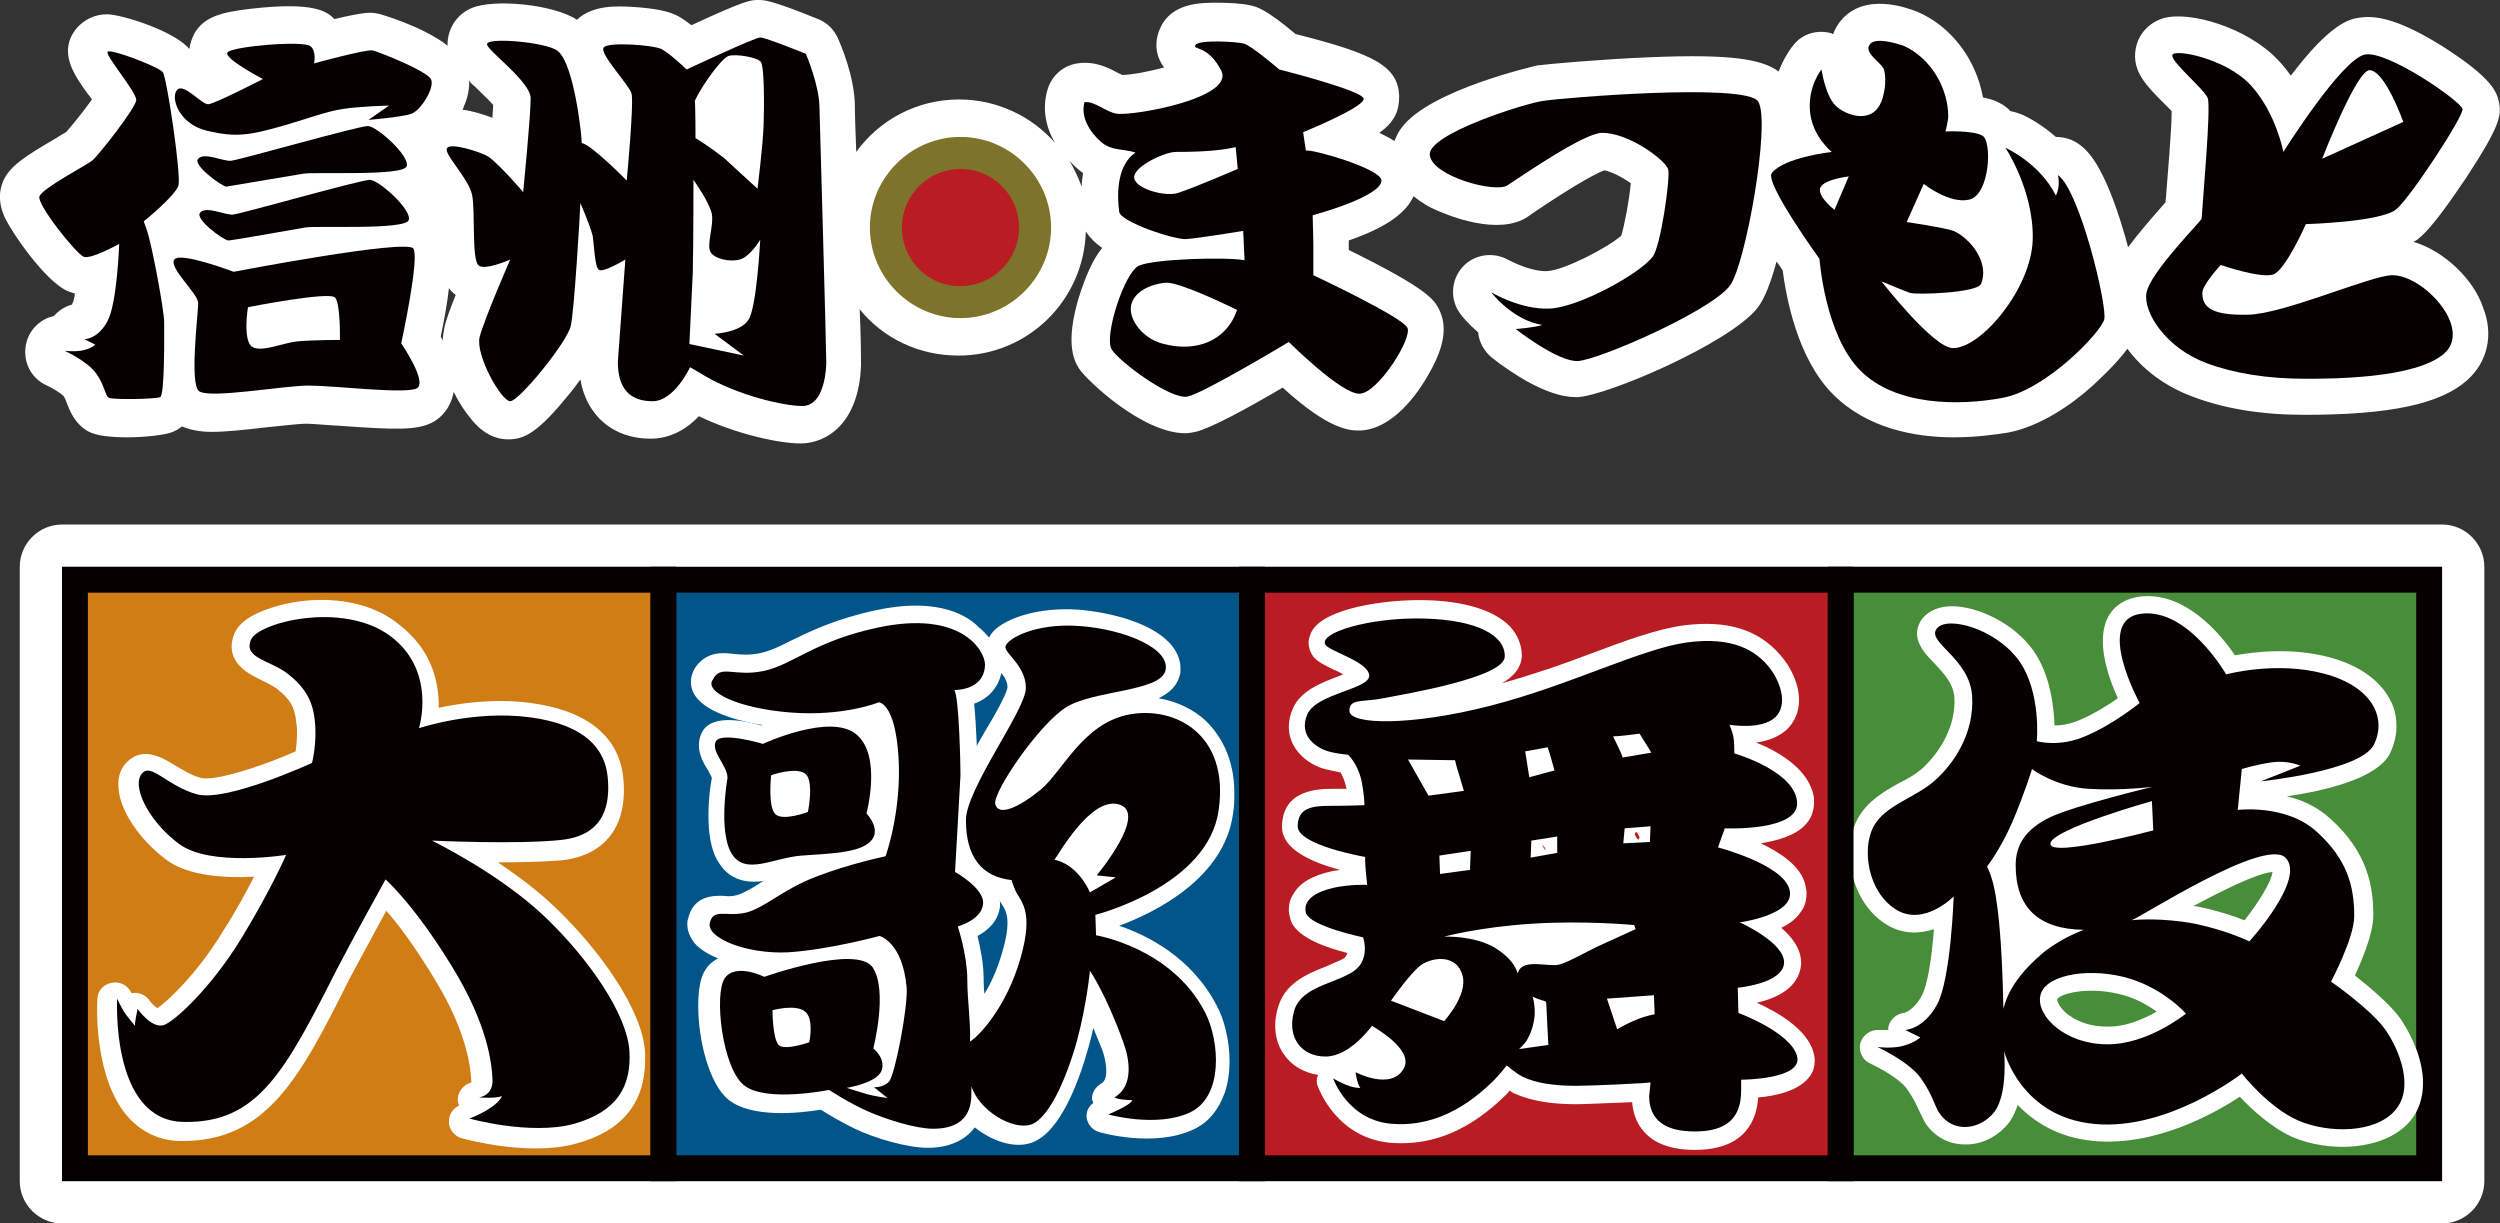 <?xml version="1.0" encoding="utf-8"?>
<!-- Generator: Adobe Illustrator 26.5.1, SVG Export Plug-In . SVG Version: 6.00 Build 0)  -->
<svg version="1.1" id="レイヤー_1" xmlns="http://www.w3.org/2000/svg" xmlns:xlink="http://www.w3.org/1999/xlink" x="0px"
	 y="0px" viewBox="0 0 367 179.6" style="enable-background:new 0 0 367 179.6;" xml:space="preserve">
<rect x="0" y="0" width="367" height="179.6" fill="#333333" stroke="none"/>
<style type="text/css">
	.st0{fill:#FFFFFF;}
	.st1{fill:#CF7D14;}
	.st2{fill:#070001;}
	.st3{fill:#025588;}
	.st4{fill:#488E3A;}
	.st5{fill:#B91C22;}
	.st6{fill:#7E732B;}
</style>
<g id="レイヤー_1_00000005951454094585301890000018036962740135889081_">
	<g>
		<g>
			<path class="st0" d="M354.3,35.5c0.4-0.2,0.7-0.4,1-0.7c1.9-1.6,4.7-5.7,6.8-8.8c4.9-7.5,5.2-9.1,4.7-11.2
				c-0.3-1.2-0.8-3.3-8.4-8.1c-6.9-4.3-10.1-4.4-12.1-4.1c-1.3,0.2-4.1,0.7-10,8.5c-0.6-0.8-1.2-1.6-1.9-2.3
				c-4.4-4.7-13-7.3-16.9-6.1c-2.2,0.7-3.7,2.5-4,4.6c-0.5,3.2,1.6,5.3,4.2,7.9c0.3,0.3,0.8,0.8,1.1,1.1c0,2.8-0.6,9.5-0.8,12.2
				c0,0.4-0.1,0.8-0.1,1.2c-2.3,2.6-4.1,4.7-5.5,6.6c-0.1-0.5-0.3-1-0.4-1.5c-3.2-11.1-5.8-12.9-6.9-13.7c-1-0.7-2.2-1-3.3-1
				c-2.5-2.2-4.9-3.3-5.3-3.4c-0.5-0.2-1-0.3-1.4-0.4c-0.4-0.5-1-0.9-1.6-1.2c-0.7-0.4-1.5-0.6-2.4-0.8c-1-5.6-4.7-10.5-9.7-12.6
				c-1.3-0.5-7.8-3-11.3,1.5c-0.3,0.4-0.7,1-1,1.8c-0.1,0-0.1,0-0.2-0.1c-2-0.6-4.3,0-5.6,1.7c-0.2,0.2-1.3,1.6-2.2,3.9
				c-2.4-1.8-7-2.6-18.8-2.1c-7.4,0.3-15,1-16.6,1.2l0,0l0,0l0,0c-0.4,0.1-15.8,3.6-19.9,9.1c-0.5,0.6-0.8,1.3-1.1,2
				c-0.6-0.4-1.4-0.8-2.2-1.2c2.2-1.6,2.9-3.2,2.9-5.3c-0.1-4.5-3.7-6.3-15.2-9.2c-4.4-3.7-5.7-4-6.6-4.2c-1.2-0.3-3.3-0.4-4.9-0.4
				c-2.3,0-6.1,0-8,3c-0.9,1.5-1.2,3.2-0.7,4.8c0.2,0.6,0.5,1.2,0.9,1.7c-2.2,0.6-4.8,1.1-6.2,1.1c-0.1-0.1-0.3-0.2-0.4-0.2
				c-1.3-0.7-3.4-1.9-6.1-1.5c-2.1,0.3-3.8,1.8-4.4,3.8c-0.8,2.6-0.4,5.4,1.1,7.9c-3.4-3.9-8.5-6.4-14.1-6.4c-6.2,0-11.7,3-15.1,7.7
				c-0.1-2.9-0.2-5.3-0.2-6.6c0-4.4-2.1-9.2-2.5-10.1c-0.6-1.3-1.6-2.3-2.9-2.8C113.2,0,112.2,0,111.3,0c-1.1,0-1.8,0-9.8,3.7
				c-0.7-0.5-1.3-1-1.9-1.3c-1.4-0.8-3.7-1.2-6.9-1.4c-2.1-0.1-5.7-0.3-8,1.9c-3.5-2.3-12.3-3.1-15.5-1.7c-2.1,0.9-3.4,2.9-3.5,5.1
				c0,0.1,0,0.2,0,0.4C62,3.8,55.6,2,55.5,2c0,0,0,0-0.1,0c-0.9-0.2-1.7-0.3-6.3,0.8C48,1.7,46.2,0.2,36.7,1.3
				c-4.3,0.5-6.7,1.2-8.1,3.5c-0.4,0.7-0.7,1.6-0.8,2.4c-2.1-2.6-9.9-5.1-12.1-5.1l0,0c-1.8,0-3.4,0.8-4.5,2.1
				c-2.7,3.4-0.4,6.7,1.7,9.6c0.2,0.2,0.4,0.5,0.6,0.8c-1.2,1.7-3,3.9-3.8,4.8c-0.4,0.2-1,0.6-1.5,0.9c-4.8,2.8-6.7,4.1-7.7,6.2
				c-0.7,1.6-0.7,3.3,0.1,5.2c0.9,2.1,6.1,9.8,9.5,11.1c0.3,0.1,0.6,0.2,0.9,0.3c-0.1,0.7-0.2,1.2-0.4,1.5c0,0,0,0,0,0.1
				c-1.1,0.3-2,0.9-2.7,1.7c-1.9,0.4-3.5,1.9-4,3.8c-0.7,2.6,0.5,5.3,3,6.4C7.8,57,9,57.8,9.3,58.1c0.3,0.4,0.4,0.8,0.6,1.3
				c0.4,1,1.1,2.8,3,3.9c1.2,0.7,3.5,0.9,5.8,0.9c2.8,0,5.6-0.4,6.4-0.7c0.6-0.2,1.1-0.5,1.6-0.9c1.2,0.5,2.6,0.8,4.4,0.8
				c2.1,0,4.8-0.3,8.3-0.7c2.1-0.2,4.5-0.5,5.5-0.5s2.9,0.2,4.9,0.3c8.3,0.6,11.4,0.7,13.7-0.5c1.5-0.8,2.6-2.3,3-4
				c0-0.1,0.1-0.3,0.1-0.5c0.8,1.7,1.8,3.1,2.4,3.8c0.6,0.8,2.5,3.2,5.6,3.2c2.4,0,4.4-1,9-6.7c0.6-0.7,1.1-1.4,1.6-2.1
				c0.9,5.3,4.8,8.7,10.3,8.7c3,0,5.4-1.5,7.1-3.3c5.6,2.7,11.9,4,14.9,4c3.9,0,8.6-3,8.9-11.5c0-0.7,0-3.9-0.2-8.2
				c3.4,4.2,8.6,6.8,14.5,6.8c10.2,0,18.4-8.1,18.7-18.2c0.6,0.9,1.4,1.7,2.4,2.4c-1.4,1.7-2.5,4.3-3.5,7.5
				c-1.8,6.2-0.8,8.8,0.1,10.2c1.1,1.7,9.3,9.5,15.6,9.5c0.5,0,1-0.1,1.5-0.2c2.2-0.5,7.7-3.5,12.8-6.5c7.1,6.5,10.1,6.3,11.4,6.3
				c4.7-0.2,8.4-5.3,10.1-8.4c2.3-4,2.7-7,1.4-9.5c-0.7-1.3-1.6-2.9-13.2-8.6c0-0.6,0-1.1,0-1.4l0,0c6.1-2.1,8.6-4.4,9.5-6.5
				c1,0.8,2.2,1.6,3.7,2.2c1.4,0.6,8.8,3.7,13.1,0.8l0.7-0.5c6.8-4.6,9.5-5.9,10.5-6.3c1.1,0.2,2.8,1.1,3.9,1.9
				c-0.2,2.3-0.9,6.1-1.4,7.7c-1.9,1.7-8.4,5.1-10.9,5.2c-2.1,0.1-4.8-1.2-5.6-1.6c-2.2-1.3-5.1-0.9-6.8,1s-1.9,4.8-0.3,6.9
				c0.2,0.3,1.1,1.4,2.6,2.7c0.1,1.4,0.9,2.8,2,3.7c2.8,2.2,8.1,5.8,12.3,5.8c0.1,0,0.2,0,0.3,0c4.3-0.2,22.3-7.9,26.4-13.1
				c1.1-1.4,2-3.9,2.8-6.8c0.3,0.4,0.6,0.8,0.9,1.3c0.5,3.8,2.1,12.9,7.4,18.2c5,5,12,6.3,17.7,6.3c3.3,0,6.1-0.4,8-0.7
				c4.7-0.9,9.3-4.1,12.2-6.7c1.2-1.1,3.6-3.3,5.3-5.6c2.2,3,5.5,5.5,9.5,7c4.7,1.8,10.2,2.7,16.5,2.7l0,0c12.6,0,20-1.6,23.9-5.1
				c3-2.7,3.9-6.7,2.3-10.7C363.2,41.2,359,36.9,354.3,35.5z M69.6,12.6c0.7,0.7,2.1,2,2.8,2.8c0,0.5-0.1,1.2-0.1,1.9
				c-1.3-0.5-2.9-1-4.4-1.2c0.1-0.2,0.2-0.4,0.2-0.5c0.6-1.3,0.8-2.6,0.8-3.8C69.1,12.2,69.3,12.4,69.6,12.6z M65.9,42.3
				c0.3,0.4,0.6,0.7,1,1c-0.8,2-1.5,3.8-1.7,5C65.1,48.9,65,49.4,65,50c-0.1-0.2-0.2-0.4-0.3-0.6C65.3,46.5,65.7,44.2,65.9,42.3z
				 M158,24.6c0.3,0.3,0.7,0.6,1,0.8c-0.1,0.6-0.2,1.3-0.2,2c-0.5-1.3-1.1-2.6-1.8-3.8C157.3,23.9,157.6,24.3,158,24.6z"/>
		</g>
	</g>
	<g>
		<g>
			<path class="st0" d="M358.5,77h-86c-0.1,0-0.2,0-0.3,0H9.1c-3.4,0-6.2,2.8-6.2,6.2v90.2c0,3.4,2.8,6.2,6.2,6.2h172.5
				c0.1,0,0.2,0,0.3,0h176.6c3.4,0,6.2-2.8,6.2-6.2V83.2C364.7,79.8,361.9,77,358.5,77z"/>
		</g>
	</g>
	<g>
		<rect x="11" y="85.1" class="st1" width="86.4" height="86.4"/>
		<path class="st2" d="M97.4,83.2H9.1v90.2h90.2V83.2H97.4z M95.5,169.6H12.9V87h82.6C95.5,87.1,95.5,169.6,95.5,169.6z"/>
		<path class="st2" d="M28.9,116.6c4.3,1.2,16.9-4.6,16.9-4.6s0.8-3,0.4-6.3c-0.3-2.9-1.5-4.9-4.1-6.9c-2.6-1.9-6.3-2.2-5.3-4.8
			c0.9-2.6,13.4-5.8,20.4-0.7s4.3,13.6,4.3,13.6s8-2.7,16.3-1.6c8.3,1.1,11,4.8,11.4,8.7s-0.3,8.6-6.8,9.3s-19,0.1-19,0.1
			s9.9,4.8,16.6,11.2c6.5,6.2,12.1,14.4,12.4,19.7c0.3,5.2-1.8,8.9-8.2,10.7c-6.4,1.7-15.3-0.8-15.3-0.8s3.9-1.4,4.8-3.3
			c-0.9,0.4-3.4,0.2-3.4,0.2s2.1-0.2,2-2.6c-0.1-2.4-0.7-8.1-6-16.7c-5.5-9-9.7-12.7-9.7-12.7s-5.1,9.2-7.2,13.3
			c-7.6,15-11.6,22.5-22.4,22.3c-10.8-0.1-9.8-18.1-9.8-18.1s0.6,1.3,1,1.9c0.5,0.8,1.1,1.4,1.6,2.1c0-0.7,0.4-2.5,0.4-2.5
			s2,2.9,3.8,2.4c1.6-0.5,7-5.5,11.4-12.7c4.4-7.2,6.6-12.3,6.6-12.3s-11.1,1.8-15.7-1.6c-4.6-3.4-7.1-8.7-5.4-10.4
			C22.2,112,24.6,115.4,28.9,116.6"/>
		<path class="st0" d="M39.9,89.2c-3.1,1-5,2.3-5.6,4.1c-0.2,0.6-0.3,1.1-0.3,1.6c0,2.8,2.8,4.2,4.3,4.9c0.8,0.4,1.6,0.8,2.2,1.2
			c2,1.5,2.8,2.8,3,5.1c0.1,0.6,0.1,1.1,0.1,1.6c0,1-0.1,1.9-0.2,2.6c-5.4,2.4-12,4.4-13.9,3.9c-1.5-0.4-2.7-1.2-3.9-1.9
			c-1.8-1.1-4.6-2.8-7-0.4c-0.6,0.6-1.4,1.8-1.2,3.8c0.2,3.3,3.1,7.6,7,10.5c3.3,2.5,8.9,2.7,12.9,2.5c-1.1,2.1-2.5,4.8-4.5,7.9
			c-3.8,6.3-8.2,10.4-9.7,11.4c-0.3-0.2-0.9-0.7-1.2-1.2c-0.6-0.8-1.6-1.2-2.6-1l0,0c0-0.1-0.1-0.2-0.1-0.2c-0.5-1-1.7-1.6-2.9-1.3
			c-1.1,0.2-2,1.2-2,2.3c-0.1,1.2-0.5,12,4.7,17.6c2,2.1,4.6,3.3,7.6,3.3c12.6,0.1,17.5-9.4,24.7-23.8c0,0,3.3-6.1,5.4-10
			c1.7,1.9,4.1,5.1,6.9,9.7c3.6,5.8,5.4,11,5.6,15.5l0,0c-1.1,0.3-2,1.3-2,2.5l0,0c0,0.3,0.1,0.6,0.2,0.9c-0.9,0.4-1.5,1.3-1.5,2.3
			v0.1c0,1.1,0.8,2.1,1.9,2.4c0.4,0.1,9.7,2.7,16.7,0.8c6.8-1.8,10.2-6,10.2-12.3c0-0.3,0-0.7,0-1c-0.3-6.4-6.9-15.4-13.2-21.4
			c-2.6-2.5-5.6-4.7-8.4-6.6c3.3,0,6.7-0.1,9.3-0.3c6.5-0.7,9.8-5.1,9.1-12.1c-0.4-4.2-3.1-9.6-13.6-11c-5.2-0.7-10.2,0-13.5,0.7
			c0-0.2,0-0.3,0-0.4c0-3.5-1.1-8.2-5.8-11.8C53.4,87.4,45.4,87.4,39.9,89.2 M55.6,95.4c5.3,4,3.4,10.4,3.3,10.7
			c-0.3,0.9,0,1.9,0.7,2.6c0.7,0.7,1.7,0.9,2.6,0.6c0.1,0,7.6-2.5,15.1-1.4c8.6,1.2,9,5.1,9.1,6.4c0.5,4.9-1.4,6.1-4.5,6.5
			c-6.2,0.6-18.5,0.1-18.6,0.1c-1.2-0.1-2.3,0.8-2.6,1.9c-0.3,1.2,0.3,2.4,1.4,3c0.1,0.1,9.6,4.8,15.9,10.8
			c6.5,6.2,11.4,13.8,11.6,17.9c0.2,3.7-0.8,6.5-6.3,8c-2.5,0.7-5.5,0.6-8.1,0.3c0.2-0.3,0.5-0.5,0.6-0.8c0.1-0.3,0.2-0.6,0.2-1
			c0-0.7-0.3-1.3-0.7-1.8c-0.2-0.2-0.5-0.3-0.7-0.5c0,0,0,0,0-0.1s0-0.2,0-0.3c-0.2-5.4-2.4-11.4-6.4-18c-5.7-9.2-10-13.1-10.2-13.3
			c-0.6-0.5-1.4-0.8-2.2-0.6c-0.8,0.1-1.4,0.6-1.8,1.3L46.8,141c-7.6,15-11,21-20.1,20.9c-1.6,0-2.8-0.5-3.9-1.7
			c-1.7-1.8-2.6-4.8-3-7.6c0.1,0,0.2,0,0.3,0c0.3-0.1,0.4-0.3,0.7-0.4c1.1,0.6,2.3,1,3.6,0.6c3-0.8,8.9-7.2,12.9-13.8
			c4.4-7.2,6.7-12.4,6.7-12.6c0.4-0.9,0.3-1.9-0.3-2.6c-0.6-0.7-1.5-1.1-2.5-1c-3.9,0.6-11.1,0.9-13.7-1.1c-2.3-1.7-3.7-3.7-4.4-5.2
			c1.3,0.8,2.9,1.8,5,2.4c4.8,1.3,15.5-3.3,18.6-4.7c0.7-0.3,1.2-1,1.4-1.7c0-0.1,0.6-2.3,0.6-5c0-0.7,0-1.5-0.1-2.2
			c-0.4-3.7-2-6.4-5.1-8.7c-1-0.8-2.1-1.3-3.1-1.8c-0.2-0.1-0.5-0.2-0.7-0.3C42.5,93.4,50.7,91.9,55.6,95.4 M69.7,158.6
			c-0.1,0-0.1,0-0.2,0.1C69.6,158.6,69.7,158.6,69.7,158.6"/>
		<path class="st2" d="M28.9,116.6c4.3,1.2,16.9-4.6,16.9-4.6s0.8-3,0.4-6.3c-0.3-2.9-1.5-4.9-4.1-6.9c-2.6-1.9-6.3-2.2-5.3-4.8
			c0.9-2.6,13.4-5.8,20.4-0.7s4.3,13.6,4.3,13.6s8-2.7,16.3-1.6c8.3,1.1,11,4.8,11.4,8.7s-0.3,8.6-6.8,9.3s-19,0.1-19,0.1
			s9.9,4.8,16.6,11.2c6.5,6.2,12.1,14.4,12.4,19.7c0.3,5.2-1.8,8.9-8.2,10.7c-6.4,1.7-15.3-0.8-15.3-0.8s3.9-1.4,4.8-3.3
			c-0.9,0.4-3.4,0.2-3.4,0.2s2.1-0.2,2-2.6c-0.1-2.4-0.7-8.1-6-16.7c-5.5-9-9.7-12.7-9.7-12.7s-5.1,9.2-7.2,13.3
			c-7.6,15-11.6,22.5-22.4,22.3c-10.8-0.1-9.8-18.1-9.8-18.1s0.6,1.3,1,1.9c0.5,0.8,1.1,1.4,1.6,2.1c0-0.7,0.4-2.5,0.4-2.5
			s2,2.9,3.8,2.4c1.6-0.5,7-5.5,11.4-12.7c4.4-7.2,6.6-12.3,6.6-12.3s-11.1,1.8-15.7-1.6c-4.6-3.4-7.1-8.7-5.4-10.4
			C22.2,112,24.6,115.4,28.9,116.6"/>
		<rect x="97.4" y="85.1" class="st3" width="86.4" height="86.4"/>
		<path class="st2" d="M183.8,83.2H95.5v90.2h90.2V83.2H183.8z M181.9,169.6H99.3V87h82.6V169.6z"/>
		<path class="st2" d="M112.1,98.5c4.3-0.9,7.4-4.4,16.9-6.4c11.9-2.5,15.5,3.2,15.6,5.4c0,2.2-1.5,3.7-4.5,3.8
			c0.7,1.1,0.9,11,0.9,12.5l-0.8,14.2c0,0,4.5,2.5,4.1,4.8c-0.3,2.3-3.7,3.2-3.7,3.2s1.4,4.2,1.4,7.8c0,3,0.5,6.1,0.4,9.1
			c1.2-0.7,5.3-4.9,7.4-12.2c2.1-7.3-0.1-8.4-0.8-10.1c-0.2-0.5-0.4-1-0.5-1.4c-4.4-0.5-6.7-3.4-6.7-8.8c0-4.6,8.8-16.2,8.8-19.4
			s-3-5-3-6c0-1.1,4.2-3.6,10.9-3.1s13.3,3.3,12.6,6.5s-10.8,2.9-14.7,5.5c-4,2.6-10.6,12.3-10.3,14.1c0.4,1.9,3.4,0.6,6.7-2.1
			c3.2-2.7,6.2-9.7,12.9-11s14.8,2.8,13.2,14c-1.5,11.2-18.1,15.4-18.1,15.4l0.1,3c0,0,11.1,1.8,16,11.3c2.2,4.3,2.7,12.4-2.2,14.7
			c-4.9,2.3-12,0.3-12,0.3s3.4-1.4,3.5-2.1c-0.6,0-2.2-0.1-2.6-0.4c2.9-1.7,2.2-5.7,1.3-8.1c-2.5-7-4.9-10.5-4.9-10.5
			s-0.4,4.6-1.9,10.3c-1.6,5.7-4.2,11.5-6.8,12.3c-2.6,0.8-7.4-1.9-8.7-5.6v1.1c0,3.4-1.9,5.1-5.6,5.1c-2.6,0-7-1.4-9.7-2.6
			c-2.7-1.2-5.6-3.1-5.6-3.1s-9.3,1.9-12.5-0.7s-4.4-13.4-2.8-15.7c1.6-2.3,5.8-0.2,5.8-0.2s13.5-4.8,15.9-1.4
			c2.3,3.4,0.1,11.9,0.1,11.9s1.9,1.5,1.2,3.3c-0.7,1.8-5.1,2.5-5.1,2.5s2.2,0.7,2.9,0.9c1,0.3,3.1,0.6,3.1,0.6l-2-1.6
			c0,0,1.3,0.1,2.2-0.8c0.9-1,2.8-11,2.6-13.8c-0.6-6.8-4-7.6-4-7.6s-7.3,2-13.4,2.4c-6.1,0.3-12-2.1-11.5-4.3
			c0.5-2.2,2.3-0.9,5.2-1.5c2.9-0.7,5.4-3.4,10.4-5.3c4.9-1.9,10.2-3,10.2-3s2.4-6.6,1.9-14.6s-2.9-8-2.9-8s-5.1,2.1-12.9,1.5
			s-12.9-3.1-11.4-4.9C105.8,97.5,107.8,99.4,112.1,98.5 M112,109.2c0,0,9.9-4.6,13.7-1.4c3.8,3.1,1.5,11.6,1.5,11.6
			s2.3,2.4,0.6,4.1c-1.6,1.7-5.9,1.8-10.1,2.1s-8.3,3-10.3-0.3c-2-3.3-0.6-11.1-0.6-11.1c0-1.8-2.5-3.9-1.7-5.4
			C106,107.4,112,109.2,112,109.2 M118.6,119.2c0,0,1-4.8-0.5-5.7s-4.9,0.3-4.9,0.3s-0.5,4.6,0.6,5.7
			C114.9,120.6,118.6,119.2,118.6,119.2 M118.8,153c0,0,0.7-3.2-0.5-4.4c-1.3-1.3-4.9-0.3-4.9-0.3s0,4.1,0.9,5.1
			C115.2,154.3,118.8,153,118.8,153 M154.8,126.2c3.6,0.8,5.2,4.8,5.2,4.8l3.8-2.2l-2.8-0.3c0,0,7.6-9.1,3.3-10.4
			C160.1,116.8,155.2,125.8,154.8,126.2"/>
		<path class="st0" d="M128.5,89.6c-6,1.3-9.6,3.1-12.5,4.5c-1.7,0.9-3.1,1.5-4.5,1.8c-1.5,0.3-2.7,0.2-3.8,0.1
			c-1.6-0.2-3.8-0.4-5.5,1.8c-0.8,1.1-1,2.5-0.5,3.7c1.8,4.1,11,5.1,13.7,5.4c5.8,0.4,10.2-0.5,12.4-1.1c0.3,0.7,0.8,2.3,0.9,5.3
			c0,0.7,0.1,1.4,0.1,2c0,4.5-0.9,8.3-1.4,10.2c-2,0.5-5.6,1.4-9.2,2.8c-2.7,1.1-4.7,2.3-6.4,3.4c-1.4,0.9-2.6,1.6-3.6,1.9
			c-0.7,0.2-1.4,0.2-2.1,0.1c-1.3,0-4.3-0.1-5.1,3.4c-0.1,0.3-0.1,0.5-0.1,0.8c0,1,0.4,1.9,1.1,2.8c0.8,0.9,2,1.6,3.4,2.2
			c-0.7,0.4-1.3,0.8-1.8,1.6c-0.8,1.1-1.1,3.1-1.1,5.4c0,5,1.6,11.4,4.4,13.7c3.4,2.8,10.6,2,13.6,1.5c1.1,0.7,3.1,1.9,5,2.8
			c2.9,1.4,7.7,2.8,10.7,2.8c3.1,0,5.5-1.1,6.9-3c2.5,2,5.7,3.1,8.2,2.3c4.4-1.4,7.2-9.4,8.5-14.1c0.3-1,0.5-1.9,0.7-2.8
			c0.4,1,0.8,2,1.3,3.2c0.3,0.8,0.6,2,0.6,3.1c0,0.9-0.2,1.6-0.8,1.9c-0.8,0.5-1.3,1.3-1.3,2.2l0,0c0,0.2,0.1,0.4,0.2,0.6
			c-0.6,0.5-1,1.1-1,1.9v0.1c0.1,1.1,0.8,2,1.9,2.3c0.3,0.1,8.1,2.3,13.8-0.4c2.2-1,3.7-2.9,4.6-5.4c0.5-1.5,0.7-3.1,0.7-4.6
			c0-3.1-0.8-6.2-1.9-8.2c-3.7-7.1-10.2-10.3-14.3-11.7c5.4-2,15.4-7,16.7-16.4c0.2-1.1,0.2-2.1,0.2-3.1c0-5.3-2.2-8.6-4.1-10.5
			c-1.9-1.8-4.3-2.9-7-3.4c1.6-0.8,2.7-1.8,3.1-3.4c0.1-0.3,0.1-0.6,0.1-1c0-0.9-0.3-2-1.1-3.1c-2.6-3.5-9.1-5.1-13.9-5.5
			c-5.8-0.4-10.4,1.2-12.3,3c-0.4,0.4-0.6,0.7-0.8,1.1c-0.5-0.6-1-1.1-1.6-1.6C141.4,89.8,136.7,87.8,128.5,89.6 M112.6,101
			L112.6,101c2.1-0.4,3.8-1.3,5.7-2.3c2.7-1.4,5.8-2.9,11.2-4.1c6.4-1.3,9.6,0,10.9,1c1.2,0.9,1.5,1.8,1.6,2l0,0
			c0,0.3-0.1,1.1-2,1.1c-0.9,0-1.6,0.6-2.1,1.4c-0.2,0.4-0.3,0.8-0.3,1.3s0.1,0.9,0.3,1.3l-0.2-0.4c0.4,1.3,0.6,8.8,0.7,11.5
			l-0.8,14v0.1c0,0.9,0.5,1.8,1.3,2.3c1.1,0.6,2.3,1.6,2.7,2.2c-0.2,0.3-1,0.7-1.7,0.9c-0.7,0.2-1.3,0.6-1.6,1.3
			c-0.2,0.4-0.3,0.8-0.3,1.2c0,0.3,0,0.5,0.1,0.8c0,0,1.2,3.9,1.2,7l0.2,4.3l0.2,4.7c0,0.9,0.5,1.8,1.3,2.3c0.8,0.4,1.8,0.5,2.6,0
			c1.8-1.1,6.3-5.8,8.6-13.7c0.7-2.5,1-4.4,1-5.9c0-2.5-0.7-4-1.5-5.3l-0.3-0.6l-0.4-1.1c-0.3-1-1.2-1.9-2.2-2
			c-2.3-0.2-4.4-1.2-4.4-6.2V120c0.4,0.4,0.9,0.8,1.4,1c2.1,0.8,5-0.4,8.5-3.3c1.2-1,2.3-2.4,3.5-3.9c2.3-2.9,4.6-5.9,8.3-6.6
			c2.9-0.6,5.9,0.2,7.8,2c2.1,2,2.9,5.1,2.4,9.1c-1.3,9.3-16.1,13.2-16.2,13.2c-1.2,0.3-2,1.4-1.9,2.6l0.1,3c0,1.2,0.9,2.3,2.2,2.5
			c0.1,0,9.9,1.8,14.1,10c1.1,2.2,1.8,6.1,0.9,8.8c-0.4,1.2-1,2-1.9,2.4c-1.4,0.7-3.2,0.9-4.9,0.9c0-0.1,0.1-0.2,0.1-0.3v0.1
			c0-0.8-0.4-1.5-1-1.9c0.3-0.8,0.4-1.7,0.4-2.7c0-1.5-0.3-3.1-0.9-4.8c-2.6-7.2-5.1-10.9-5.2-11.1c-0.6-0.9-1.7-1.3-2.8-1
			c-1.1,0.3-1.8,1.2-1.9,2.3c0,0-0.4,4.5-1.9,9.9c-1.8,6.8-4.2,10.2-5.1,10.5c-1,0.3-4.5-1.3-5.4-3.9c-0.4-1.2-1.6-1.9-2.9-1.7
			c-1.3,0.2-2.2,1.3-2.2,2.6v1.1c0,1.5-0.2,2.5-3.1,2.5c-1.1,0-2.8-0.4-4.5-0.8c0-0.1,0.1-0.1,0.2-0.2c0.1-0.3,0.2-0.7,0.2-1
			c0-0.4-0.1-0.8-0.3-1.1c1.7-2.6,3-11.5,3-14.8c0-0.2,0-0.5,0-0.6c-0.7-8.4-5.5-9.7-6-9.9c-0.4-0.1-0.9-0.1-1.3,0
			c-0.1,0-7.2,2-12.9,2.3c-2.4,0.1-4.5-0.2-6.1-0.7c0.2,0,0.3,0,0.6-0.1c1.9-0.4,3.5-1.4,5.2-2.5c1.5-1,3.3-2,5.5-2.9
			c4.7-1.8,9.8-2.9,9.8-2.9c0.9-0.2,1.6-0.8,1.9-1.6c0.1-0.3,2.1-5.9,2.1-13.3c0-0.8,0-1.5-0.1-2.3c-0.5-9.1-3.7-10.5-5.5-10.4
			c-0.3,0-0.6,0.1-0.9,0.2c0,0-4.8,1.8-11.8,1.3c-1.7-0.1-3.1-0.3-4.3-0.6C112,101.1,112.3,101.1,112.6,101 M112.7,145.8
			c5.5-1.9,11.5-3,12.9-2.3c0.4,0.6,0.5,1.7,0.5,3.1c0,2.1-0.4,4.7-0.9,6.6c-0.1,0.2-0.1,0.4-0.1,0.6c0,0.8,0.3,1.5,0.9,2
			c0.1,0.1,0.2,0.2,0.3,0.4c-0.6,0.3-1.8,0.7-2.9,0.9c-0.5,0.1-0.9,0.4-1.2,0.7c-0.5-0.2-1-0.4-1.5-0.3c-3.9,0.8-9,0.9-10.3-0.2
			c-1.5-1.2-2.5-6.8-2.5-10.1c0-0.9,0.1-1.6,0.3-2.1c0.5-0.1,1.7,0.2,2.5,0.6C111.3,146,112.1,146.1,112.7,145.8 M147,98.8
			c0.5,0.6,0.9,1.3,0.9,2.1c-0.1,1-2.1,4.5-3.5,6.8c-0.4,0.7-0.7,1.2-1,1.8c-0.1-2.1-0.2-4.4-0.4-6.2
			C145.3,102.5,146.6,100.7,147,98.8 M158.2,94.4c5.4,0.4,9.1,2.2,10,3.2c-1,0.5-3.5,1.1-5.1,1.4c-3,0.6-6.1,1.2-8.3,2.7
			c-0.7,0.5-1.6,1.2-2.5,2.1c0.4-1.1,0.7-2.1,0.7-2.9c0-2.5-1.2-4.3-2.1-5.5C152.3,94.8,154.6,94.1,158.2,94.4 M157.6,106
			c0.2-0.2,0.6-0.3,0.9-0.5c-2,1.7-3.6,3.7-4.9,5.3c-1,1.2-1.9,2.4-2.7,3c-0.2,0.1-0.3,0.2-0.5,0.4
			C152.5,111.3,155.5,107.4,157.6,106 M146.8,133.1c0-0.2,0-0.4,0-0.6c0-0.1,0-0.2-0.1-0.4c0.2,0.4,0.4,0.7,0.4,0.7
			c0.4,0.6,0.8,1.3,0.8,2.7c0,1-0.2,2.4-0.8,4.4c-0.7,2.4-1.6,4.4-2.6,6c-0.1-1.1-0.1-2.2-0.1-2.2c0-2.3-0.5-4.6-0.9-6.3
			C145,136.6,146.5,135.3,146.8,133.1"/>
		<path class="st0" d="M111.8,106.5c-7.1-2-8.4,0.3-8.8,1.1c-0.3,0.6-0.4,1.2-0.4,1.8c0,1.4,0.7,2.7,1.3,3.6
			c0.2,0.4,0.5,0.9,0.6,1.2c-0.2,1-0.5,3.1-0.5,5.5s0.3,5.1,1.5,6.9c2.4,3.9,6.6,2.9,9.4,2.1c1.1-0.3,2.3-0.6,3.3-0.7l1.6-0.1
			c4.1-0.3,8-0.6,10.1-2.7c0.9-1,1.3-2.1,1.3-3.2c0-1.1-0.5-2.2-1.1-3.1c0.2-1.1,0.5-2.8,0.5-4.8c0-2.9-0.7-6.3-3.1-8.4
			C123.1,102.3,114.8,105.2,111.8,106.5 M113.1,111.6c3.6-1.6,9.4-3.1,11-1.8c0.9,0.8,1.3,2.5,1.3,4.4c0,1.6-0.2,3.3-0.6,4.6
			c-0.1,0.2-0.1,0.4-0.1,0.6c0,0.7,0.2,1.3,0.7,1.8c0.2,0.2,0.3,0.4,0.4,0.6c-1,0.6-4.4,0.9-6.5,1l-1.7,0.1
			c-1.5,0.1-2.9,0.5-4.2,0.8c-2.9,0.7-3.4,0.7-3.7,0.2c-0.5-0.8-0.7-2.4-0.7-4.2s0.2-3.7,0.4-5.1c0-0.2,0.1-0.3,0.1-0.5
			c0-1.2-0.5-2.3-1-3.2c0.9,0.2,1.8,0.4,2.7,0.7C111.9,111.9,112.5,111.9,113.1,111.6"/>
		<path class="st0" d="M112.3,111.4c-0.9,0.3-1.6,1.2-1.7,2.1c-0.4,3.9,0,6.6,1.4,7.9c2,1.9,5.6,1,7.5,0.3c0.8-0.3,1.5-1,1.6-1.9
			c0.6-3,0.8-6.9-1.7-8.4C117.2,109.9,113.7,110.9,112.3,111.4 M116.3,115.8c0,0.1,0,0.2,0,0.4c0,0.3,0,0.7-0.1,1.1
			c-0.2,0-0.4,0.1-0.6,0.1c0-0.3,0-0.7,0-1.1c0-0.1,0-0.2,0-0.3C115.9,115.8,116.1,115.8,116.3,115.8"/>
		<path class="st0" d="M112.7,145.8c-1.1,0.3-1.9,1.3-1.9,2.5c0,3.4,0.5,5.8,1.6,6.9c1.7,1.8,4.9,1.2,7.3,0.3c0.8-0.3,1.4-1,1.6-1.9
			c0.2-1.1,0.9-4.7-1.2-6.8C118,144.6,113.9,145.5,112.7,145.8 M116.1,150.5c0.1,0,0.2,0,0.3,0c0,0.1,0,0.2,0.1,0.4
			c-0.1,0-0.2,0-0.3,0C116.1,150.9,116.1,150.7,116.1,150.5"/>
		<path class="st0" d="M153.1,124.2l-0.3,0.5c-0.5,0.7-0.6,1.7-0.3,2.5s0.9,1.5,1.8,1.6c2.1,0.5,3.3,3.3,3.4,3.3
			c0.3,0.7,0.9,1.2,1.6,1.5c0.7,0.2,1.5,0.2,2.1-0.2l3.8-2.2c0.8-0.5,1.3-1.3,1.3-2.2c0-0.2,0-0.4-0.1-0.6c-0.1-0.6-0.4-1-0.9-1.4
			c1.4-2.1,2.7-4.8,2.7-7c0-0.5-0.1-0.9-0.2-1.3c-0.4-1.4-1.4-2.4-2.9-2.9C159.6,113.9,154.8,121.4,153.1,124.2 M162.8,120.7
			c-0.4,1.3-1.7,3.4-3.2,5.3c-0.3-0.3-0.7-0.6-1-0.9C160.7,122.1,162.1,121.1,162.8,120.7"/>
		<path class="st0" d="M112.1,113.2c-0.2-2.2-0.6-4.4,1.1-6.2c0.9-1,2.1-1.9,3.1-2.8c3-2.8,6.1-4.9,10.5-3.7c4.6,1.3,8,5,8.2,9.8
			c0.3,6.3-1.4,12.5-2.8,18.6c-0.6,2.6-1.6,5.4-1.6,8.1c0,3.2-0.1,6.4-0.1,9.6c0,3.5-0.8,6.9-3.9,8.9c-2.7,1.8-7.7,1.8-10.8,0.8
			c-3.5-1.2-4.6-3.3-5.9-6.7c-0.9-2.4-1.5-4.3-1.4-6.9c0.1-2.5,1.2-3.9,2.3-6.1c0.6-1.2,1-2.6,1.7-3.8c0.7-1.2,1.6-2.3,2.1-3.6
			c0.5-1.5,0.3-2.9-0.2-4.4c-0.8-2.5-2-4.8-2.1-7.5C112.2,116,112.2,114.6,112.1,113.2"/>
		<path class="st0" d="M151.6,123.5c-0.9-1-2.4-1.8-2.8-3.2c-1.1-3.2-0.1-7.5,1.8-10.1c2.1-3,4.5-8.1,8.6-8.8
			c4.3-0.7,6.4,3.1,7.7,6.5c1.7,4.5,4.2,11.1,1.9,15.9c-0.7,1.5-1.7,2.9-2.9,4.1c-1.1,1.1-2.1,1.1-3.5,1.5c-2.2,0.6-5.2,2.1-7.1,0.3
			C153.4,127.9,153.2,125.2,151.6,123.5"/>
		<path class="st2" d="M112.1,98.5c4.3-0.9,7.4-4.4,16.9-6.4c11.9-2.5,15.5,3.2,15.6,5.4c0,2.2-1.5,3.7-4.5,3.8
			c0.7,1.1,0.9,11,0.9,12.5l-0.8,14.2c0,0,4.5,2.5,4.1,4.8c-0.3,2.3-3.7,3.2-3.7,3.2s1.4,4.2,1.4,7.8c0,3,0.5,6.1,0.4,9.1
			c1.2-0.7,5.3-4.9,7.4-12.2c2.1-7.3-0.1-8.4-0.8-10.1c-0.2-0.5-0.4-1-0.5-1.4c-4.4-0.5-6.7-3.4-6.7-8.8c0-4.6,8.8-16.2,8.8-19.4
			s-3-5-3-6c0-1.1,4.2-3.6,10.9-3.1s13.3,3.3,12.6,6.5s-10.8,2.9-14.7,5.5c-4,2.6-10.6,12.3-10.3,14.1c0.4,1.9,3.4,0.6,6.7-2.1
			c3.2-2.7,6.2-9.7,12.9-11s14.8,2.8,13.2,14c-1.5,11.2-18.1,15.4-18.1,15.4l0.1,3c0,0,11.1,1.8,16,11.3c2.2,4.3,2.7,12.4-2.2,14.7
			c-4.9,2.3-12,0.3-12,0.3s3.4-1.4,3.5-2.1c-0.6,0-2.2-0.1-2.6-0.4c2.9-1.7,2.2-5.7,1.3-8.1c-2.5-7-4.9-10.5-4.9-10.5
			s-0.4,4.6-1.9,10.3c-1.6,5.7-4.2,11.5-6.8,12.3c-2.6,0.8-7.4-1.9-8.7-5.6v1.1c0,3.4-1.9,5.1-5.6,5.1c-2.6,0-7-1.4-9.7-2.6
			c-2.7-1.2-5.6-3.1-5.6-3.1s-9.3,1.9-12.5-0.7s-4.4-13.4-2.8-15.7c1.6-2.3,5.8-0.2,5.8-0.2s13.5-4.8,15.9-1.4
			c2.3,3.4,0.1,11.9,0.1,11.9s1.9,1.5,1.2,3.3c-0.7,1.8-5.1,2.5-5.1,2.5s2.2,0.7,2.9,0.9c1,0.3,3.1,0.6,3.1,0.6l-2-1.6
			c0,0,1.3,0.1,2.2-0.8c0.9-1,2.8-11,2.6-13.8c-0.6-6.8-4-7.6-4-7.6s-7.3,2-13.4,2.4c-6.1,0.3-12-2.1-11.5-4.3
			c0.5-2.2,2.3-0.9,5.2-1.5c2.9-0.7,5.4-3.4,10.4-5.3c4.9-1.9,10.2-3,10.2-3s2.4-6.6,1.9-14.6s-2.9-8-2.9-8s-5.1,2.1-12.9,1.5
			s-12.9-3.1-11.4-4.9C105.8,97.5,107.8,99.4,112.1,98.5 M112,109.2c0,0,9.9-4.6,13.7-1.4c3.8,3.1,1.5,11.6,1.5,11.6
			s2.3,2.4,0.6,4.1c-1.6,1.7-5.9,1.8-10.1,2.1s-8.3,3-10.3-0.3c-2-3.3-0.6-11.1-0.6-11.1c0-1.8-2.5-3.9-1.7-5.4
			C106,107.4,112,109.2,112,109.2 M118.6,119.2c0,0,1-4.8-0.5-5.7s-4.9,0.3-4.9,0.3s-0.5,4.6,0.6,5.7
			C114.9,120.6,118.6,119.2,118.6,119.2 M118.8,153c0,0,0.7-3.2-0.5-4.4c-1.3-1.3-4.9-0.3-4.9-0.3s0,4.1,0.9,5.1
			C115.2,154.3,118.8,153,118.8,153 M154.8,126.2c3.6,0.8,5.2,4.8,5.2,4.8l3.8-2.2l-2.8-0.3c0,0,7.6-9.1,3.3-10.4
			C160.1,116.8,155.2,125.8,154.8,126.2"/>
		<rect x="270.2" y="85.2" class="st4" width="86.4" height="86.4"/>
		<path class="st2" d="M356.6,83.2h-88.3v90.2h90.2V83.2H356.6z M354.7,169.6h-82.6V87h82.6V169.6z"/>
		<path class="st2" d="M296.4,97c3.3,4.7,2.6,11.8,2.6,11.8s3.3,1,7.3-0.8c4-1.7,7.8-4.8,7.8-4.8s-6.7-12.2,0.2-13.1
			c6.9-0.9,12.5,8.9,12.5,8.9s7.3-2,14.4-0.1s9.2,6.5,7.3,10.4c-1.9,3.9-16.6,5.4-16.6,5.4l5.8-2.3c0,0-1.8-0.8-4.1-0.5
			c-2.3,0.3-4.5,1-4.5,1l-0.6,6c0,0,7.1-0.9,11.6,3.2s5.5,8,5.5,12.4c0,3.2-3.4,9.6-3.4,9.6s5.9,4.1,8,7.1c2,2.9,4.3,8.5,1.4,11.8
			c-2.9,3.4-9.8,3.4-14.2,1.5c-4.4-1.9-8.3-6.9-8.3-6.9s-10.8,8.4-21.6,7.4c-10.9-1-13.3-10.7-13.3-10.7s0.6,6.2-1.4,8.9
			c-2.1,2.7-6.1,3.2-8.1,0.2c-0.7-1-0.9-2.5-2.7-5.1c-1.8-2.5-6.4-4.6-6.4-4.6s2.2,0.3,3.9-0.2c1.7-0.5,2.4-1.2,2.4-1.2l-2.2-1.1
			c0,0,2.7-0.1,4.7-3.8c2-3.8,2.4-15.8,2.4-15.8s-4.4,4.5-8.5,1.9s-5-8.8-3.3-12.1c1.7-3.2,6-4.2,8.9-6.7s6-7.1,5.6-12.6
			s-6.7-7.8-5.2-9.8C285.8,90.3,293,92.3,296.4,97 M294.1,148.1c0.7-2.9,2.7-5.6,5.9-8.3c1.8-1.4,3.8-2.5,5.9-3.3
			c-6.7-0.1-10-3.3-10-9.5c0-3,1.5-5.3,5-7s15.1-4.5,15.1-4.5s-4.5,0.6-9.4,0.3s-8.3-2.9-8.3-2.9s-1.1,3.6-2.9,7.8
			c-1.8,4.1-3.7,6.5-3.7,6.5s0.5,1.1,0.6,1.5C293.3,131.6,293.9,138.1,294.1,148.1 M315.9,117.6c0,0-15,4.2-14.9,6.3
			c0.1,2,15.1-2,15.1-2L315.9,117.6z M320.9,148.8c0,0-3.5-4-9.2-5.4c-5.8-1.4-11.8-0.1-12.2,2.9c-0.5,2.9,3.7,7,9.8,7
			C315.2,153.4,320.9,148.8,320.9,148.8 M312.9,135.1c0.6-0.1,4.5-0.4,9.3,0.5c4.8,1,8,2.6,8,2.6s8.4-9.2,5.3-12.3
			C332.4,122.9,314.2,134.7,312.9,135.1"/>
		<path class="st0" d="M314,87.6c-2.7,0.4-4,1.9-4.6,3.1c-0.5,1-0.7,2.2-0.7,3.4c0,3,1.2,6.2,2.2,8.4c-1.4,1-3.5,2.3-5.6,3.2
			c-1.4,0.6-2.7,0.8-3.7,0.8c-0.1-2.8-0.6-7.4-3.1-11c-3-4.2-8.4-6.5-11.9-6.5c-2.5,0-3.7,1-4.4,1.8c-2,2.7,0.3,5.1,1.7,6.5
			c1.3,1.4,2.8,2.9,3,5c0.3,4.4-2.3,8.3-4.7,10.5c-0.9,0.8-2.1,1.5-3.3,2.1c-2.2,1.2-4.8,2.7-6.2,5.3c-2.4,4.4-1.1,12.2,4.2,15.5
			c2.4,1.5,4.9,1.4,7,0.7c-0.3,4-0.9,8.2-1.8,9.8c-1.2,2.2-2.6,2.5-2.6,2.5c-1.1,0.1-2.1,1-2.3,2.1c0,0.1,0,0.2,0,0.4
			c-0.6,0-1.1,0-1.3,0c-1.3-0.1-2.4,0.7-2.8,1.9c-0.3,1.2,0.3,2.5,1.4,3c1.5,0.7,4.4,2.3,5.4,3.7s1.4,2.3,1.8,3.2l0.9,1.8
			c1.3,2,3.4,3.2,5.8,3.2c2.5,0.1,5-1.2,6.6-3.3c0.5-0.7,0.9-1.6,1.2-2.5c2.4,2.5,5.9,4.8,11.2,5.3c9,0.8,17.6-4,21.4-6.5
			c1.7,1.8,4.6,4.5,7.7,5.9c5.3,2.3,13.4,2.1,17.2-2.2c1.4-1.6,2-3.6,2-5.7c0-3.3-1.5-6.7-3.2-9.3c-1.6-2.3-4.8-4.9-6.8-6.5
			c1.1-2.4,2.7-6.2,2.7-8.8c0-4.3-0.8-9.3-6.4-14.3c-1.9-1.7-4.1-2.7-6.3-3.2c5.5-0.8,13.4-2.6,15.2-6.4c0.6-1.3,0.9-2.6,0.9-3.9
			c0-1.2-0.2-2.3-0.7-3.4c-1.4-3.1-4.6-5.5-9.1-6.7c-5.6-1.5-11.1-0.8-13.9-0.3C325.9,93,320.7,86.7,314,87.6 M307.3,110.4
			c4.3-1.9,8.2-5,8.4-5.1c1-0.8,1.3-2.2,0.7-3.3c-1.7-3.1-3.1-7.6-2.4-8.9c0-0.1,0.1-0.2,0.7-0.3c4.2-0.6,8.6,5.3,10,7.6
			c0.6,1,1.8,1.5,2.9,1.2c0.1,0,6.8-1.8,13-0.1c2.9,0.8,5,2.2,5.8,3.8c0.2,0.4,0.3,0.9,0.3,1.3c0,0.5-0.1,1.1-0.4,1.6
			c-0.5,0.8-3.1,1.8-6.6,2.6c-0.3-0.3-0.5-0.6-0.9-0.8c-0.2-0.1-2.5-1-5.4-0.7c-2.5,0.3-4.9,1.1-5,1.2c-1,0.3-1.6,1.2-1.7,2.2
			l-0.6,6c-0.1,0.8,0.2,1.6,0.8,2.1c0.6,0.6,1.3,0.8,2.1,0.7c0.1,0,6-0.7,9.5,2.5c3.9,3.5,4.6,6.6,4.6,10.5c0,1.8-1.8,6-3.1,8.4
			c-0.6,1.2-0.3,2.6,0.8,3.3c1.5,1.1,5.8,4.3,7.3,6.4c1.6,2.4,3.4,6.6,1.6,8.7c-2,2.3-7.7,2.4-11.2,0.9c-3.7-1.6-7.2-6.1-7.3-6.1
			c-0.9-1.1-2.5-1.3-3.6-0.5c-0.1,0.1-10.1,7.7-19.8,6.9c-8.8-0.8-11-8.4-11.1-8.7c-0.4-1.3-1.6-2.1-3-1.9c-1.3,0.2-2.2,1.4-2.1,2.8
			c0.2,2.1,0.1,5.8-0.9,7.1c-0.6,0.8-1.5,1.2-2.3,1.2c-0.7,0-1.2-0.3-1.6-0.9l-0.4-0.9c-0.4-1-1-2.4-2.3-4.2c-0.4-0.6-1-1.2-1.6-1.7
			c0.7-0.4,1.1-0.8,1.3-0.9c0.5-0.5,0.7-1.1,0.7-1.8c0-0.1,0-0.3,0-0.4c0-0.1-0.1-0.1-0.1-0.2c0.8-0.7,1.6-1.7,2.3-3.1
			c2.2-4.1,2.6-14.8,2.7-17v-0.1c0-1-0.6-2-1.6-2.4s-2.1-0.2-2.9,0.6c0,0-3,3-5.3,1.6c-2-1.3-2.9-3.9-2.9-6.1c0-1,0.2-1.9,0.5-2.6
			c0.7-1.3,2.3-2.2,4.2-3.2c1.4-0.8,2.9-1.6,4.2-2.7c1.6-1.4,6.5-6.3,6.5-13.6c0-0.4,0-0.7,0-1.1c-0.2-3.4-2.1-5.8-3.7-7.5
			c1.9,0.6,4.4,1.8,5.9,4c1.9,2.7,2.2,6.5,2.2,8.6c0,0.9,0,1.4-0.1,1.4c0,0.1,0,0.2,0,0.3c0,1.1,0.7,2.2,1.8,2.5
			C298.7,111.4,302.6,112.4,307.3,110.4"/>
		<path class="st0" d="M297.5,110.4c-0.8,0.3-1.4,0.9-1.7,1.7c0,0-1.1,3.5-2.8,7.5c-1.6,3.7-3.4,5.8-3.4,5.8
			c-0.6,0.7-0.8,1.8-0.4,2.7l0.6,1.4c0.6,1.8,1.5,6.6,1.6,18.6c0,1.3,1,2.4,2.3,2.5c1.3,0.2,2.5-0.7,2.8-1.9c0.6-2.3,2.3-4.6,5-6.9
			c1.5-1.1,3.3-2.2,5.2-2.9c1.1-0.5,1.8-1.6,1.6-2.9c-0.2-1.2-1.3-2.1-2.5-2.1c-5.3-0.1-7.5-2.1-7.5-6.9c0-1.4,0.4-3.2,3.5-4.6
			c2.7-1.3,11.5-3.5,14.6-4.3c1.3-0.3,2.2-1.6,1.9-3c-0.2-1.3-1.5-2.3-2.9-2.1c0,0-4.3,0.5-8.9,0.2c-4-0.3-6.8-2.4-6.9-2.4
			C299.2,110.3,298.3,110.1,297.5,110.4 M299.8,116.6c0.4,0.2,0.8,0.3,1.2,0.5c-0.5,0.2-0.9,0.4-1.3,0.5c-0.2,0.1-0.3,0.2-0.4,0.2
			C299.4,117.5,299.6,117,299.8,116.6 M296.1,135.4c0.8,0.9,1.7,1.6,2.8,2.1c-0.1,0.1-0.3,0.2-0.4,0.3c-0.7,0.6-1.4,1.2-2,1.9
			C296.3,138.1,296.2,136.6,296.1,135.4"/>
		<path class="st0" d="M315.2,115.2c-16.9,4.8-16.8,7.1-16.8,8.8c0,0.9,0.5,1.8,1.2,2.3c0.9,0.6,2.7,2,17.2-1.9
			c1.2-0.3,2-1.4,1.9-2.6l-0.2-4.3c0-0.8-0.4-1.5-1.1-2C316.8,115.1,316,114.9,315.2,115.2"/>
		<path class="st0" d="M299.4,142.2c-1.8,1.2-2.3,2.7-2.5,3.7c-0.3,1.8,0.4,3.8,1.9,5.6c2.4,2.8,6.3,4.4,10.4,4.5
			c6.9,0.1,13.1-4.9,13.3-5.1c0.5-0.4,0.9-1.1,0.9-1.8c0.1-0.7-0.2-1.4-0.6-1.9c-0.2-0.2-4.1-4.6-10.6-6.2
			C307.3,139.7,302.2,140.2,299.4,142.2 M311,145.9c2.3,0.5,4.2,1.6,5.6,2.6c-1.9,1.1-4.6,2.3-7.4,2.2c-3.2,0-5.5-1.4-6.5-2.6
			c-0.5-0.6-0.7-1.1-0.7-1.4l0,0C302.4,145.9,306.3,144.8,311,145.9"/>
		<path class="st0" d="M314.2,131.4l-2.3,1.3c-1.1,0.6-1.7,1.9-1.3,3.1c0.4,1.2,1.4,2,2.6,1.9c2.7-0.2,5.8-0.1,8.5,0.5
			c4.3,0.9,7.3,2.4,7.3,2.4c1,0.5,2.3,0.3,3.1-0.6c2.4-2.6,9.7-11.4,5.2-15.9C334.1,120.9,326.7,124.2,314.2,131.4 M313,132.5
			c-0.1,0-0.2,0-0.2,0S312.9,132.5,313,132.5 M333.6,128c-0.1,1.3-1.9,4.3-4.1,7.1c-1.5-0.6-3.9-1.4-6.8-2c-0.2,0-0.5-0.1-0.7-0.1
			C329.1,129.2,332.2,128.1,333.6,128"/>
		<path class="st0" d="M309.7,128.8c-1.2,2-2.8,3.6-4,5.6c-0.7,1.2-1.1,2.5-1.7,3.7c-1.6,2.8-5.9,5.1-9,5.7
			c-4.5,0.9-4.4-4.5-4.9-7.7c-0.6-3.2-0.3-5.9,0-9.1c0.9-8.3,6.9-18.3,16.6-15.2c1.9,0.6,3.7,2.2,4.4,4.1c0.6,1.7,0.5,4.3,0.6,6.2
			C311.7,124.4,311,126.8,309.7,128.8"/>
		<path class="st2" d="M296.4,97c3.3,4.7,2.6,11.8,2.6,11.8s3.3,1,7.3-0.8c4-1.7,7.8-4.8,7.8-4.8s-6.7-12.2,0.2-13.1
			c6.9-0.9,12.5,8.9,12.5,8.9s7.3-2,14.4-0.1s9.2,6.5,7.3,10.4c-1.9,3.9-16.6,5.4-16.6,5.4l5.8-2.3c0,0-1.8-0.8-4.1-0.5
			c-2.3,0.3-4.5,1-4.5,1l-0.6,6c0,0,7.1-0.9,11.6,3.2s5.5,8,5.5,12.4c0,3.2-3.4,9.6-3.4,9.6s5.9,4.1,8,7.1c2,2.9,4.3,8.5,1.4,11.8
			c-2.9,3.4-9.8,3.4-14.2,1.5c-4.4-1.9-8.3-6.9-8.3-6.9s-10.8,8.4-21.6,7.4c-10.9-1-13.3-10.7-13.3-10.7s0.6,6.2-1.4,8.9
			c-2.1,2.7-6.1,3.2-8.1,0.2c-0.7-1-0.9-2.5-2.7-5.1c-1.8-2.5-6.4-4.6-6.4-4.6s2.2,0.3,3.9-0.2c1.7-0.5,2.4-1.2,2.4-1.2l-2.2-1.1
			c0,0,2.7-0.1,4.7-3.8c2-3.8,2.4-15.8,2.4-15.8s-4.4,4.5-8.5,1.9s-5-8.8-3.3-12.1c1.7-3.2,6-4.2,8.9-6.7s6-7.1,5.6-12.6
			s-6.7-7.8-5.2-9.8C285.8,90.3,293,92.3,296.4,97 M294.1,148.1c0.7-2.9,2.7-5.6,5.9-8.3c1.8-1.4,3.8-2.5,5.9-3.3
			c-6.7-0.1-10-3.3-10-9.5c0-3,1.5-5.3,5-7s15.1-4.5,15.1-4.5s-4.5,0.6-9.4,0.3s-8.3-2.9-8.3-2.9s-1.1,3.6-2.9,7.8
			c-1.8,4.1-3.7,6.5-3.7,6.5s0.5,1.1,0.6,1.5C293.3,131.6,293.9,138.1,294.1,148.1 M315.9,117.6c0,0-15,4.2-14.9,6.3
			c0.1,2,15.1-2,15.1-2L315.9,117.6z M320.9,148.8c0,0-3.5-4-9.2-5.4c-5.8-1.4-11.8-0.1-12.2,2.9c-0.5,2.9,3.7,7,9.8,7
			C315.2,153.4,320.9,148.8,320.9,148.8 M312.9,135.1c0.6-0.1,4.5-0.4,9.3,0.5c4.8,1,8,2.6,8,2.6s8.4-9.2,5.3-12.3
			C332.4,122.9,314.2,134.7,312.9,135.1"/>
		<rect x="183.8" y="85.1" class="st5" width="86.4" height="86.4"/>
		<path class="st2" d="M270.2,83.2h-88.3v90.2h90.2V83.2H270.2z M268.3,169.6h-82.6V87h82.6V169.6z"/>
		<path class="st2" d="M209,90.8c7.9,0.2,12,2.5,11.9,5.6s-14.8,5.5-17.8,6.1s-5.1,0-5,1.9c0.1,2,9,2.2,20.7-0.8s22.2-8.4,28.9-9.3
			c6.8-0.9,10,1.3,11.8,3.4c1.8,2.1,3.1,5.7,1.1,7.6c-2,1.9-6.7,1.1-6.7,1.1s0.5,1.2,0.6,2c0.1,0.6,0.1,2.2,0.1,2.2s8.7,2.5,9.2,7
			c0.6,4.5-10.6,4-10.6,4l-1,2.8c0,0,9.6,2.5,10.5,6.2c1,3.7-7.3,4.8-7.3,4.8s6.7,3,6.5,6s-6.8,3.6-6.8,3.6l0.1,3.7
			c0,0,7.6,2.8,8.6,6.3s-8.2,3.5-8.2,3.5v1.6c0,4-2.1,6-6.8,6c-4.4,0-6.7-1.7-6.7-5.2l0.2-2c-0.3,0.1-8.5,0.5-10.9,0.5
			c-3.3,0-5.9-0.4-7.8-1.3c-1.2-0.6-2.4-1.7-2.4-1.7s-1.2,1.5-2,2.3c-2.7,2.6-7.6,6.7-14.5,6.3c-6.8-0.3-9-6.7-9-6.7s2.4,1.5,4,1.4
			c-0.5-0.6-0.7-2.3-0.7-2.3s5.3,2.8,7.1-0.6c1.5-2.8-4.7-6.2-4.7-6.2s-3.2,4.5-6.8,4.5s-5.6-2.8-4.7-6.4c0.8-3.6,5.2-4.1,8.3-5.8
			c3.2-1.7,1.9-5.3,1.9-5.3s-7.8-1.6-8.4-3.6c-0.5-2.1,1.9-3.2,4.2-3.7s4.8-0.4,4.8-0.4s-0.1-0.9-0.2-2c-0.1-1.1-0.1-2.1-0.1-2.1
			s-9.9-1.7-9.9-4.5s2.3-3,4.8-3s5-0.1,5-0.1s0-1.6-0.5-3.9c-0.6-2.3-1.9-3.5-1.9-3.5s-2.3-0.2-3.5-0.7s-3.8-2.1-2.5-5.2
			c1.3-3.1,9.1-3.7,9.1-5.7s-5.6-3.5-6.4-4.5C193.4,92.9,201.1,90.6,209,90.8 M204.2,146.9l7.8,3c0,0,3.5-3.8,2.7-6.7
			c-0.8-3-4.1-2.8-6-1.6C207.1,142.7,204.2,146.9,204.2,146.9 M214.9,116.1c0,0-0.7-2.3-0.9-3c-0.1-0.2-0.4-1.5-0.4-1.5l-6.9-0.1
			l3,5.3L214.9,116.1z M211.4,128.3l4.4-0.6l0.1-2.8l-4.6,0.7L211.4,128.3z M222.9,142.6c0.8-1.9,4.5-0.6,6-1s3.9-1.9,6.6-3.1
			c2.6-1.2,4.6-2.1,4.6-2.1l-0.2-0.6c0,0-7.2-0.7-15-0.2s-12.9,1.9-12.9,1.9s4.3-0.2,7.4,1.6c2.3,1.4,3.1,2.8,3.4,3.8
			C222.8,142.8,222.9,142.7,222.9,142.6 M224.2,152.6c-0.3,0.6-1.2,1.4-1.2,1.4l4.3-0.6c0,0-0.3-5.5-0.3-6c0-0.1,0-0.2-0.1-0.4
			c-0.7-0.2-1.4-0.4-1.9-0.7c0.2,0.7,0.3,1.5,0.3,2.4C225.3,149.8,224.9,151.4,224.2,152.6 M228.2,113.1c0,0-0.8-2.9-1-3.4
			c-1,0.2-3.3,0.6-3.3,0.6l0.6,3.8L228.2,113.1z M224.8,123.4l-0.1,2.5l3.9-0.7v-2.4L224.8,123.4z M242.9,148.9l-0.1-2.8l-6.9,0.5
			l1.5,4.5c0,0,1.3-0.8,2.8-1.4C241.6,149.1,242.9,148.9,242.9,148.9 M242.4,110.5c-0.1-0.3-1.7-2.7-1.7-2.8c-0.8,0.1-3,0.4-3.9,0.4
			c0.2,0.4,1.3,2.6,1.4,3.1C239,111.1,241.6,110.6,242.4,110.5 M238.5,121.6l-0.2,2.2l3.9-0.2l0.1-2.3L238.5,121.6z"/>
		<path class="st0" d="M192.5,92.8c-0.2,0.5-0.4,1-0.4,1.5c0,0.7,0.2,1.4,0.7,2.1c0.7,0.8,1.7,1.3,3.2,2c0.3,0.1,0.8,0.4,1.2,0.6
			c-0.2,0.1-0.4,0.1-0.5,0.2c-2.7,1-5.8,2.2-6.9,4.8c-0.4,0.9-0.6,1.8-0.6,2.7c0,2.8,2,4.9,4.4,5.9c1,0.4,2.3,0.6,3.2,0.8
			c0.2,0.4,0.5,0.9,0.7,1.7c0.1,0.3,0.1,0.5,0.2,0.7c-1,0-2.1,0-2.1,0c-1.8,0-7.4,0-7.4,5.6l0,0c0,3.2,4.1,5.1,8.5,6.3
			c-0.4,0.1-0.8,0.1-1.2,0.2c-2.8,0.6-4.7,1.7-5.6,3.3c-0.5,0.7-0.7,1.5-0.7,2.4c0,0.4,0.1,0.8,0.2,1.2c0.2,0.8,0.9,3.2,8.4,5.1
			c-0.1,0.3-0.3,0.7-0.7,0.9l-2.5,1.1c-2.8,1.1-6.2,2.5-7.1,6.4c-0.2,0.8-0.3,1.5-0.3,2.2c0,1.8,0.5,3.4,1.6,4.7
			c1.1,1.4,2.8,2.3,4.7,2.6c-0.1,0.2-0.2,0.5-0.2,0.7c0,0.3,0,0.6,0.1,0.8c0.1,0.3,2.8,8.1,11.3,8.5c5.9,0.3,11.2-2,16.4-7.1
			c0,0,0.3-0.3,0.5-0.6c0.3,0.2,0.6,0.4,0.9,0.5c2.3,1,5.2,1.5,8.9,1.5c1.1,0,5.2-0.2,8.2-0.3c0.2,2.6,1.7,7,9.2,7
			c7.5,0,9.1-4.5,9.3-7.7c2.6-0.2,6-1,7.5-3c0.6-0.7,0.8-1.6,0.8-2.5c0-0.4-0.1-0.8-0.2-1.2c-1-3.4-5.4-5.9-8.3-7.2
			c2.7-0.6,6.2-2.1,6.5-5.6c0-0.1,0-0.2,0-0.3c0-2-1.3-3.7-2.9-5.1c1.2-0.6,2.2-1.3,2.9-2.4c0.6-0.8,0.8-1.7,0.8-2.7
			c0-0.4-0.1-0.8-0.2-1.3c-0.7-2.7-3.6-4.6-6.5-6c2.4-0.4,5-1.1,6.5-2.7c0.9-0.9,1.3-2.1,1.3-3.3c0-0.2,0-0.4,0-0.6
			c-0.6-4.3-5.3-6.9-8.5-8.2c1.5-0.2,3.1-0.7,4.4-1.8c1.3-1.2,1.9-2.8,1.9-4.4c0-2.3-1.1-4.8-2.8-6.7c-3.2-3.7-7.8-5.1-14.1-4.3
			c-3.8,0.5-8.5,2.2-13.8,4.2c-3.9,1.5-8.3,3-12.9,4.3c1.9-1.1,2.8-2.4,2.9-3.9v-0.2c0-1.5-0.6-3-1.7-4.2c-2.3-2.4-6.7-3.8-12.7-3.9
			C203.6,88,194.3,89.2,192.5,92.8 M208.9,93.3L208.9,93.3c5.2,0.1,8.1,1.3,9.1,2.3c0.1,0.1,0.1,0.1,0.2,0.2
			c-1.1,0.7-4.4,2-14.4,3.9c0-0.2,0.1-0.3,0.1-0.5l0,0c0-2.4-2.1-3.8-4.3-4.9C201.8,93.8,205.2,93.2,208.9,93.3 M201,127.3
			C201,127.3,200.9,127.3,201,127.3C200.9,127.3,201,127.3,201,127.3 M219.3,106.1c5.7-1.5,11.1-3.5,15.9-5.3
			c5.1-1.9,9.5-3.5,12.7-3.9c5.9-0.8,8.3,1.1,9.5,2.5c1.2,1.4,1.9,3.4,1.3,4s-2.9,0.7-4.5,0.4c-0.9-0.2-1.8,0.3-2.4,1
			c-0.4,0.5-0.6,1.1-0.6,1.7c0,0.3,0.1,0.6,0.1,0.9l0.4,1.3l0.1,1.9c0.1,1.1,0.8,2.1,1.9,2.4c2.9,0.8,6.9,2.9,7.3,4.7
			c-0.8,0.8-4.6,1.4-7.9,1.2c-1.1-0.1-2.2,0.6-2.5,1.7l-1,2.8c-0.1,0.3-0.2,0.6-0.2,0.9c0,0.4,0.1,0.8,0.3,1.2
			c0.3,0.7,0.9,1.1,1.6,1.3c4.3,1.1,8.1,3.1,8.6,4.2c-0.6,0.6-2.9,1.5-5,1.8c-1.1,0.2-2.1,1-2.2,2.2c0,0.1,0,0.2,0,0.4
			c0,1,0.6,1.9,1.5,2.4c2.1,1,4.4,2.6,4.9,3.4c-0.6,0.5-2.6,1.1-4.3,1.3c-1.3,0.1-2.3,1.2-2.3,2.6l0.1,3.8c0,1.1,0.7,2,1.7,2.4
			c2.6,1,5.6,2.7,6.6,4c-1.1,0.4-3.3,0.8-5.3,0.8c-1.4,0-2.6,1.2-2.6,2.6v1.6c0,2-0.3,3.4-4.2,3.4s-4.1-1.4-4.1-2.5
			c0-0.3,0.2-1.8,0.2-1.8c0-0.1,0-0.2,0-0.3c0-0.7-0.3-1.3-0.8-1.8c-0.5-0.6-1.3-0.8-2.1-0.8c-0.6,0.1-8.4,0.5-10.6,0.5
			c-3,0-5.2-0.3-6.7-1c-0.5-0.3-1.3-0.9-1.7-1.3c-0.5-0.5-1.2-0.7-1.9-0.7s-1.4,0.4-1.8,0.9l-1.9,2.2c-4,3.9-8.1,5.7-12.4,5.5
			c-1.4-0.1-2.5-0.5-3.4-1.1c0.1-0.1,0.2-0.2,0.3-0.4c1.1,0.2,2.2,0.2,3.3-0.2c1.5-0.4,2.6-1.4,3.3-2.8c1.9-3.7-1.7-7.4-5.7-9.7
			c-1.1-0.6-2.6-0.3-3.3,0.7c-0.8,1.1-3,3.4-4.8,3.4c-0.6,0-1.4-0.1-1.9-0.7c-0.3-0.4-0.4-0.9-0.4-1.5c0-0.3,0-0.7,0.1-1
			c0.3-1.2,1.4-1.7,4-2.8l3.1-1.4c2.7-1.5,3.5-3.9,3.5-5.9c0-1-0.2-1.9-0.4-2.5c-0.3-0.8-1-1.5-1.9-1.7c-2.1-0.4-4.5-1.1-5.7-1.7
			c0.4-0.2,0.9-0.4,1.6-0.5c2-0.4,4.2-0.4,4.2-0.4c0.7,0,1.4-0.3,2-0.8c0.5-0.5,0.8-1.3,0.7-2l-0.2-1.9l-0.1-2
			c-0.1-1.2-1-2.2-2.1-2.4c-2.9-0.5-6-1.5-7.3-2.2c0.4-0.1,0.9-0.1,1.8-0.1l5.1-0.1c1.4,0,2.5-1.1,2.5-2.5v-0.1
			c0-0.5-0.1-2.2-0.6-4.4c-0.8-3-2.5-4.6-2.7-4.8c-0.4-0.4-0.9-0.6-1.5-0.7c-0.8-0.1-2.2-0.3-2.8-0.5c-1-0.4-1.2-0.9-1.2-1.2
			c0-0.2,0.1-0.4,0.1-0.6c0.1-0.2,0.6-0.5,1.1-0.8c0.2,0.7,0.6,1.4,1.2,1.8C200.2,109.5,210.5,108.4,219.3,106.1 M253.1,124.1h0.1
			C253.2,124.1,253.1,124.1,253.1,124.1 M202,154.1c0.8,0.6,1.4,1.2,1.7,1.7c-0.6,0.4-2.2-0.1-3.1-0.5
			C201.2,154.9,201.6,154.5,202,154.1 M209,88.2L209,88.2L209,88.2L209,88.2z"/>
		<path class="st0" d="M207.3,139.5c-1.9,1.2-4.5,4.9-5.2,6c-0.4,0.6-0.6,1.5-0.3,2.2c0.2,0.8,0.8,1.4,1.5,1.6l7.7,3
			c1,0.4,2.1,0.1,2.8-0.6c0.7-0.8,4.4-5,3.3-9.1c-0.5-1.9-1.7-3.2-3.4-3.9C211.8,137.9,209.3,138.2,207.3,139.5 M210.1,143.8
			c0.6-0.4,1.5-0.5,1.9-0.4c0.1,0,0.2,0.1,0.2,0.4c0,0.1,0,0.2,0,0.3c0,0.7-0.5,1.7-1.1,2.7c-1-0.4-1.4-0.6-2.8-1.1
			C209,144.8,209.7,144.1,210.1,143.8"/>
		<path class="st0" d="M204.5,110.3c-0.5,0.8-0.5,1.8,0,2.6l3,5.3c0.5,0.9,1.6,1.4,2.6,1.3l5.1-0.8c0.7-0.1,1.4-0.5,1.8-1.2
			c0.4-0.6,0.5-1.4,0.3-2.1l-0.9-3.1c0-0.1-0.3-1.2-0.3-1.2c-0.3-1.2-1.3-2.1-2.5-2.1l-6.9-0.1C205.8,109,205,109.5,204.5,110.3"/>
		<path class="st0" d="M215.5,122.3l-4.6,0.7c-1.3,0.2-2.2,1.4-2.2,2.7l0.1,2.7c0,0.7,0.4,1.4,0.9,1.9c0.6,0.5,1.3,0.7,2,0.6
			l4.4-0.6c1.3-0.2,2.2-1.2,2.2-2.5l0.1-2.8c0-0.8-0.3-1.5-0.9-2C217,122.4,216.2,122.2,215.5,122.3"/>
		<path class="st0" d="M224.8,133.1c-7.9,0.5-13.2,2-13.4,2c-1.3,0.3-2.1,1.6-1.9,2.9c0.2,1.3,1.3,2.2,2.7,2.2c1,0,4,0.1,5.9,1.2
			c1.8,1.1,2.2,2,2.3,2.4c0.4,1.1,1.4,1.8,2.6,1.7c0.9-0.1,1.6-0.7,2-1.4c0.4,0,1.2,0,1.7,0.1c1,0.1,2,0.2,2.9,0
			c1.2-0.3,2.5-1,4-1.8l3-1.5l4.6-2.1c1.1-0.5,1.7-1.8,1.4-3l-0.2-0.6c-0.3-1.1-1.2-1.8-2.3-2C239.9,133.3,232.7,132.6,224.8,133.1
			 M212,135h-0.1C212,135,212,135,212,135 M225.1,138.2c1.9-0.1,3.8-0.2,5.5-0.2c-0.9,0.5-1.8,0.9-2.3,1l-1.3-0.1
			c-1-0.1-2.4-0.2-3.6,0.1c-0.2-0.3-0.5-0.5-0.8-0.7C223.5,138.4,224.3,138.3,225.1,138.2 M220.5,141.6L220.5,141.6
			C220.5,141.7,220.5,141.6,220.5,141.6 M225.3,143.5C225.3,143.5,225.3,143.6,225.3,143.5c0,0.1-0.1,0.1-0.1,0.1
			C225.3,143.6,225.3,143.6,225.3,143.5"/>
		<path class="st0" d="M223.4,144.4c-0.6,0.5-0.9,1.2-0.9,2c0,0.2,0,0.4,0.1,0.6c0.1,0.5,0.2,1.1,0.2,1.7c0,0.6-0.3,1.7-0.8,2.5v0.1
			l0,0l-0.8,0.9c-0.7,0.8-0.9,2-0.4,3c0.5,0.9,1.5,1.5,2.6,1.4l4.3-0.6c1.3-0.2,2.3-1.4,2.2-2.7l-0.3-5.8l-0.2-1.2
			c-0.2-0.9-0.9-1.3-1.7-1.6l-1.5-0.5C225.3,143.6,224.1,143.8,223.4,144.4 M227.5,145.6c0.1,0.2,0.1,0.4,0.1,0.6l0,0
			C227.6,146,227.6,145.8,227.5,145.6 M226.4,153.9C226.5,153.8,226.4,153.9,226.4,153.9L226.4,153.9L226.4,153.9z"/>
		<path class="st0" d="M226.8,107.2l-3.4,0.6c-1.4,0.2-2.3,1.5-2.1,2.9l0.5,3.8c0.1,0.7,0.5,1.4,1.1,1.8c0.6,0.4,1.4,0.5,2.1,0.3
			l3.7-1c0.7-0.2,1.2-0.6,1.6-1.2c0.3-0.6,0.4-1.3,0.2-2l-1-3.4C229.3,107.7,228.1,107,226.8,107.2"/>
		<path class="st0" d="M228.3,120.3l-3.9,0.5c-1.3,0.2-2.2,1.2-2.2,2.5l-0.1,2.5c0,0.8,0.3,1.5,0.9,2c0.6,0.5,1.4,0.7,2.1,0.6
			l3.9-0.6c1.3-0.2,2.2-1.3,2.2-2.6v-2.4c0-0.7-0.3-1.5-0.9-1.9C229.8,120.4,229,120.2,228.3,120.3 M226.4,124
			c0.2,0.2,0.4,0.4,0.5,0.7c0,0,0,0,0,0.1C226.7,124.6,226.5,124.3,226.4,124L226.4,124"/>
		<path class="st0" d="M242.6,143.6l-6.9,0.5c-0.8,0.1-1.5,0.5-2,1.1c-0.4,0.7-0.6,1.5-0.3,2.3l1.5,4.5c0.3,0.8,0.8,1.4,1.6,1.6
			c0.8,0.3,1.6,0.2,2.3-0.3c0,0,1.1-0.7,2.3-1.2s2.2-0.6,2.2-0.6c1.3-0.2,2.2-1.3,2.2-2.7l-0.1-2.8c0-0.7-0.3-1.4-0.9-1.8
			C244,143.7,243.3,143.5,242.6,143.6"/>
		<path class="st0" d="M240.3,105.2l-3.7,0.4c-0.8,0.1-1.6,0.6-2,1.3s-0.5,1.6-0.1,2.4l1.2,2.6c0.5,1.1,1.6,2.1,2.8,1.9l2.5-0.4
			l1.7-0.3c0.7-0.1,1.4-0.6,1.8-1.2c0.4-0.6,0.5-1.4,0.3-2.1c-0.1-0.5-0.4-0.9-1.7-2.8l-0.3-0.5C242.4,105.6,241.3,105,240.3,105.2"
			/>
		<path class="st0" d="M242.1,118.8l-3.7,0.3c-1.3,0.1-2.3,1.1-2.4,2.3l-0.2,2.2c-0.1,0.7,0.2,1.5,0.7,2s1.2,0.8,2,0.8l3.9-0.2
			c1.3-0.1,2.4-1.2,2.5-2.5l0.1-2.3c0-0.7-0.3-1.4-0.8-1.9C243.5,119,242.8,118.7,242.1,118.8 M240.2,122.1c0.2,0.2,0.4,0.5,0.5,0.9
			c-0.1,0.1-0.2,0.2-0.2,0.3l0,0c-0.2-0.2-0.4-0.5-0.5-0.8C240,122.3,240.1,122.2,240.2,122.1"/>
		<path class="st0" d="M221.8,155.9c-3.4,1-7.2,0.4-10.5,1.6c-2.7,1-5,1.1-7.9,1.4c-1.7,0.2-3.4,1-4.8-0.1c-1.2-0.9-2.1-3-2.7-4.4
			c-1-2.2-0.1-4.2,1.8-5.6c3.7-2.8,7.4-6.4,10.3-10c3.7-4.6,7.5-8.2,13.6-8.5c6.8-0.3,15.8,0.2,20.4,5.8c3.9,4.8,3.5,14.4-2.7,17.4
			c-2.3,1.1-5.3,1-7.8,1.2C228.4,155,225,155,221.8,155.9"/>
		<path class="st2" d="M209,90.8c7.9,0.2,12,2.5,11.9,5.6s-14.8,5.5-17.8,6.1s-5.1,0-5,1.9c0.1,2,9,2.2,20.7-0.8s22.2-8.4,28.9-9.3
			c6.8-0.9,10,1.3,11.8,3.4c1.8,2.1,3.1,5.7,1.1,7.6c-2,1.9-6.7,1.1-6.7,1.1s0.5,1.2,0.6,2c0.1,0.6,0.1,2.2,0.1,2.2s8.7,2.5,9.2,7
			c0.6,4.5-10.6,4-10.6,4l-1,2.8c0,0,9.6,2.5,10.5,6.2c1,3.7-7.3,4.8-7.3,4.8s6.7,3,6.5,6s-6.8,3.6-6.8,3.6l0.1,3.7
			c0,0,7.6,2.8,8.6,6.3s-8.2,3.5-8.2,3.5v1.6c0,4-2.1,6-6.8,6c-4.4,0-6.7-1.7-6.7-5.2l0.2-2c-0.3,0.1-8.5,0.5-10.9,0.5
			c-3.3,0-5.9-0.4-7.8-1.3c-1.2-0.6-2.4-1.7-2.4-1.7s-1.2,1.5-2,2.3c-2.7,2.6-7.6,6.7-14.5,6.3c-6.8-0.3-9-6.7-9-6.7s2.4,1.5,4,1.4
			c-0.5-0.6-0.7-2.3-0.7-2.3s5.3,2.8,7.1-0.6c1.5-2.8-4.7-6.2-4.7-6.2s-3.2,4.5-6.8,4.5s-5.6-2.8-4.7-6.4c0.8-3.6,5.2-4.1,8.3-5.8
			c3.2-1.7,1.9-5.3,1.9-5.3s-7.8-1.6-8.4-3.6c-0.5-2.1,1.9-3.2,4.2-3.7s4.8-0.4,4.8-0.4s-0.1-0.9-0.2-2c-0.1-1.1-0.1-2.1-0.1-2.1
			s-9.9-1.7-9.9-4.5s2.3-3,4.8-3s5-0.1,5-0.1s0-1.6-0.5-3.9c-0.6-2.3-1.9-3.5-1.9-3.5s-2.3-0.2-3.5-0.7s-3.8-2.1-2.5-5.2
			c1.3-3.1,9.1-3.7,9.1-5.7s-5.6-3.5-6.4-4.5C193.4,92.9,201.1,90.6,209,90.8 M204.2,146.9l7.8,3c0,0,3.5-3.8,2.7-6.7
			c-0.8-3-4.1-2.8-6-1.6C207.1,142.7,204.2,146.9,204.2,146.9 M214.9,116.1c0,0-0.7-2.3-0.9-3c-0.1-0.2-0.4-1.5-0.4-1.5l-6.9-0.1
			l3,5.3L214.9,116.1z M211.4,128.3l4.4-0.6l0.1-2.8l-4.6,0.7L211.4,128.3z M222.9,142.6c0.8-1.9,4.5-0.6,6-1s3.9-1.9,6.6-3.1
			c2.6-1.2,4.6-2.1,4.6-2.1l-0.2-0.6c0,0-7.2-0.7-15-0.2s-12.9,1.9-12.9,1.9s4.3-0.2,7.4,1.6c2.3,1.4,3.1,2.8,3.4,3.8
			C222.8,142.8,222.9,142.7,222.9,142.6 M224.2,152.6c-0.3,0.6-1.2,1.4-1.2,1.4l4.3-0.6c0,0-0.3-5.5-0.3-6c0-0.1,0-0.2-0.1-0.4
			c-0.7-0.2-1.4-0.4-1.9-0.7c0.2,0.7,0.3,1.5,0.3,2.4C225.3,149.8,224.9,151.4,224.2,152.6 M228.2,113.1c0,0-0.8-2.9-1-3.4
			c-1,0.2-3.3,0.6-3.3,0.6l0.6,3.8L228.2,113.1z M224.8,123.4l-0.1,2.5l3.9-0.7v-2.4L224.8,123.4z M242.9,148.9l-0.1-2.8l-6.9,0.5
			l1.5,4.5c0,0,1.3-0.8,2.8-1.4C241.6,149.1,242.9,148.9,242.9,148.9 M242.4,110.5c-0.1-0.3-1.7-2.7-1.7-2.8c-0.8,0.1-3,0.4-3.9,0.4
			c0.2,0.4,1.3,2.6,1.4,3.1C239,111.1,241.6,110.6,242.4,110.5 M238.5,121.6l-0.2,2.2l3.9-0.2l0.1-2.3L238.5,121.6z"/>
	</g>
	<g>
		<path class="st5" d="M152,33.4c0,6.1-4.9,11-11,11s-11-4.9-11-11s4.9-11,11-11S152,27.4,152,33.4"/>
		<path class="st6" d="M127.7,33.4c0,7.3,6,13.3,13.3,13.3s13.3-6,13.3-13.3s-6-13.3-13.3-13.3S127.7,26.1,127.7,33.4 M132.4,33.4
			c0-4.8,3.9-8.6,8.6-8.6c4.8,0,8.6,3.9,8.6,8.6c0,4.8-3.9,8.6-8.6,8.6C136.3,42.1,132.4,38.2,132.4,33.4"/>
		<path class="st2" d="M199.6,57.8c-2.7,0.1-10.4-7.6-10.4-7.6s-12.3,7.4-14.8,8s-10.2-5.2-11.2-6.9c-1.2-1.9,1.9-11.4,4-12.3
			c2.2-1,12.8-1.3,15.5-0.8c0-0.3-0.2-4.3-0.2-4.3s-6.7,1.1-8.4,1.2s-9.6-2.5-9.8-4c-0.4-2.9-0.2-7,2.4-8.7
			c-1.8-0.6-3.5-0.2-5.1-1.6s-3-3.6-2.4-5.8c1.5-0.2,3.2,1.5,4.8,1.7c2.6,0.3,17.2-2.3,15.3-6.3c-2-3.9-4.3-3-3.8-3.8s6-0.5,7.1-0.2
			c1,0.2,5.2,3.8,5.2,3.8s12.3,3.1,12.4,4.3c0,1.3-8.9,4.9-8.9,4.9l0.4,2.7c1.1-0.2,11.1,2.7,11.1,4.4c0,2.4-10.1,5.1-10.1,5.1
			s0.1,4.2,0.1,4c0,1.2,0,4.8,0,4.8s13,6.1,13.8,7.7C207.4,49.6,202.3,57.7,199.6,57.8 M181.6,45.5c-2-1-8.6-4.1-10.4-4
			c-2.9,0.2-6.4,2.1-4.8,5.5c0.8,1.7,2.6,3.1,4.5,3.5C175.4,51.7,180,50.2,181.6,45.5 M181.7,24.8l-0.3-3.2
			c-2.9,0.7-7.2,0.7-8.8,0.7s-6.1,2.1-6.1,3.7c-0.1,1.6,4.5,3,6.5,2.3C175.7,27.4,181.7,24.8,181.7,24.8"/>
		<path class="st2" d="M253.9,42c-3,3.8-19.4,10.9-22.3,11c-3,0.1-9.1-4.7-9.1-4.7s2.8-0.2,3.9-0.6c-4.4-0.7-7.5-4.8-7.5-4.8
			s4.3,2.6,8.6,2.4s13.2-5.1,15.1-7.6c1.2-1.5,2.6-11.5,2.3-12.8s-5.7-5.4-9.7-5.4c-2.6,0-11.3,6-13.9,7.7c-1.7,1.2-11-1.3-11.4-4.4
			c-0.5-3.1,14.2-7.7,16.7-8c2.4-0.4,29.7-2.7,31.5,0.1C260,17.9,256.2,39.2,253.9,42"/>
		<path class="st2" d="M308.9,46.9c-0.5,1.9-8.5,10.3-14.9,11.5s-15.7,1.2-20.9-4c-5.2-5.2-6-16.4-6-16.4s-8.1-11.2-7-12.6
			c1.8-2.3,8.8-3.1,8.8-3.1s-2.9-2.3-3.2-6c-0.3-3.7,1.7-6.1,1.7-6.1s0.6,4.3,2.4,5.6c1.8,1.4,4.8,2,6.1-0.3
			c0.7-1.2,1.1-3.6,0.7-5.2c-0.3-1.1-3.1-2.5-2.1-3.8c0.8-1.1,4-0.1,4.9,0.2c3.9,1.7,6.6,6.1,6.6,10.4c0,0.6-0.4,2.2-0.4,2.2
			s3.9-0.2,5.4,0.6c1.5,0.8,1.1,8.7-1.9,9.4c-2.9,0.7-6.7-2.3-6.7-2.3l-2.5,5.6c0,0,5.5,0.8,6.9,1.3c2.6,1.2,5.3,4.8,4,7.8
			c-0.6,1.3-9.4,1.6-10.4,1.3c-1.4-0.5-4.2-1.7-4.2-1.7s7.6,9.8,10.5,9.8c4.2,0,11.5-8.8,11.7-15.9c0.2-7.2-4-13.5-4-13.5
			s5,2.2,7.4,7c0.5-0.9,0.5-2.2,0.3-3C305.3,27.9,309.4,45,308.9,46.9 M271.4,25.9c0,0-3.7,0.4-4.2,1.7c-0.4,1.3,2.1,3.2,2.1,3.2
			L271.4,25.9z"/>
		<path class="st2" d="M351.8,30.7c-2.2,1.9-13.3,2.2-13.3,2.2s-3,6.8-4.8,7.4c-1.9,0.6-7.7-1.4-7.7-1.4s-2.7,2.9-2.7,4.1
			c0,2.2,1.5,3.3,6.7,3.2c5.3-0.1,18.1-5.8,21.2-5.8c4.6,0,11.8,7.8,7.6,11.5c-4.2,3.7-16.6,3.7-20.4,3.7c-5.6,0-10.5-0.8-14.5-2.3
			c-5.9-2.2-9.3-7.4-8.8-10.3c0.5-3,8.1-10.6,8.1-10.9c0.1-2,1.4-16.3,0.9-17.7c-0.6-1.4-5.4-5.3-5.2-6.3c0.1-1,7.8,0.4,11.5,4.4
			s4.8,9.8,4.8,9.8s8.6-13.7,12-14.3c3.3-0.6,14,6.8,14.3,8C361.7,17,354,28.8,351.8,30.7 M352.8,17.9c0,0-2.6-7.4-4.9-7.6
			c-1.9-0.2-7,13-7,13L352.8,17.9z"/>
		<path class="st2" d="M81.9,7.5c2.4,2,3.5,12.4,3.5,13.5c1.4,0.2,6.6,5.5,6.6,5.5s1.1-11.5,0.7-12.8S88,7.9,88.6,7
			c0.5-0.9,7.3-0.4,8.5,0.2c1.2,0.6,3.7,3,3.7,3s10-4.7,10.8-4.7s6.7,2.4,6.7,2.4s2,4.6,2,8c0,0,1,35.1,1,37.5
			c-0.1,2.4-0.8,6.2-3.5,6.2s-9.3-1.5-14.3-4.4c-0.8-0.5-2.2-1.3-2.2-1.3s-2.3,5-5.5,5c-3.4,0-5.1-1.9-5.1-5.8l1.1-15
			c0,0-3.3,2-3.9,1.5c-0.6-0.4-0.7-3.9-0.9-5c-0.3-1.3-1.8-4.8-1.8-4.8c-0.1,2.3-0.9,15.7-1.4,18c-0.5,2.4-7.6,11.1-8.9,11.1
			s-5.1-6.7-4.5-9.4c0.7-2.7,4.5-11.4,4.5-11.4s-3.6,1.6-4.6,0.9c-1.1-0.7-0.5-8-1-10.4s-4.1-5.9-3.7-6.8c0.4-1,5.2,0.6,6.1,1.2
			c1.8,1.3,5.1,5.2,5.1,5.2s1.1-11.1,1.1-13.8c0-2.4-6.5-7.1-6.4-7.9C71.4,5.4,80.4,6.2,81.9,7.5 M101.2,50.5l8,1.7l-4.3-3.2
			c0,0,3.9-0.2,5-2.1c1.2-1.9,1.7-11.7,1.7-11.7s-1.5,2.5-3,2.9s-3.7-0.1-4.3-1.1c-0.6-1.1,0.5-3.8,0.2-5.6c-0.4-1.8-2.7-5-2.7-5
			s0,9.3-0.1,13.6C101.6,42.4,101.2,50.5,101.2,50.5 M111.2,27.7c0,0,0.8-6.3,0.9-9.4c0.1-3,0.1-8.5-0.4-9.2s-3.6-1.2-4.7-0.9
			s-4.1,4.6-5,6.6c0.1,0.7,0.1,5.5,0.1,5.5c0-0.1,2.7,1.7,4.2,2.9C106.7,23.6,111.2,27.7,111.2,27.7"/>
		<path class="st2" d="M60.7,36.5c-0.9-1.5-26.4,3.4-26.4,3.4s-7.9-3-8.7-1.8c-0.9,1.2,3.5,5,3.5,6.4s-1.3,11.8,0.1,12.9
			c1.4,1.2,12.5-0.8,16.1-0.8c3.7,0,14.3,1.3,15.9,0.4c1.6-0.9-2.3-6.6-2.3-6.6S61.6,38,60.7,36.5 M49.9,49.9c0,0-3.8,0-6.1,0.2
			s-5.4,1.7-6.8,0.8c-1.4-1-0.6-5.8-0.6-5.8s12.1-2.4,12.8-1.4C50,44.6,49.9,49.9,49.9,49.9"/>
		<path class="st2" d="M54.7,7.4c-0.9-0.2-8.6,1.9-8.6,1.9s0.4-1.7-0.5-2.5c-0.9-0.9-11.6,0-12.2,0.9c-0.6,0.9,5.2,3.9,5.2,3.9
			s-7,3.6-8,3.7S27,12.1,26,13.2s0.2,5,4.4,6c4.3,1,6.2,0.7,11.7-0.9c2.5-0.7,5.6-1.9,8.2-2.3c2.5-0.4,6.8-0.5,6.8-0.5l-3,2.1
			c0,0,4.9-0.4,6.3-0.9c1.4-0.5,3.4-3.8,2.9-5C62.9,10.5,55.6,7.6,54.7,7.4"/>
		<path class="st2" d="M44.8,33.4c1.8-0.3,14.8,0.4,15.2-1.1c0.5-1.5-4.4-5.9-5.7-5.9c-1.4,0-18.9,5-20.1,5.1
			c-1.2,0.1-3.9-1.3-4.8-0.3c-0.9,0.9,3.3,4,4.1,4.1C33.5,35.4,43,33.7,44.8,33.4"/>
		<path class="st2" d="M44.5,25.5c1.8-0.3,14.8,0.4,15.2-1.1c0.5-1.5-4.4-5.9-5.7-5.9c-1.4,0-18.9,5-20.1,5.1
			c-1.2,0.1-3.9-1.3-4.8-0.3c-0.9,0.9,3.4,4,4.1,4.1C33.2,27.4,42.7,25.8,44.5,25.5"/>
		<path class="st2" d="M24.1,47.3c0-1.7-1.8-11.5-2.6-13.7c-0.1-0.3-0.4-1.1-0.4-1.1s4.7-3.8,5.1-5.3c0.4-1.6-1.7-15.8-2.3-16.6
			c-0.6-0.8-7.7-3.5-8.1-3c-0.4,0.5,4.3,6,4.2,7.1c-0.1,1.2-5.6,8.2-6.5,8.9c-0.9,0.7-7.2,4-7.7,5.2c-0.5,1.1,5.4,8.5,6.5,8.9
			s5.2-1.9,5.2-1.9s-0.3,8.7-1.7,11.3c-1.4,2.7-3.4,2.7-3.4,2.7l1.6,0.8c0,0-0.5,0.5-1.7,0.8s-2.8,0.1-2.8,0.1s3.3,1.5,4.6,3.3
			s1.3,3.3,1.9,3.6c0.6,0.3,6.8,0.2,7.5-0.1C24.2,58.1,24.1,49.1,24.1,47.3"/>
	</g>
</g>
</svg>
